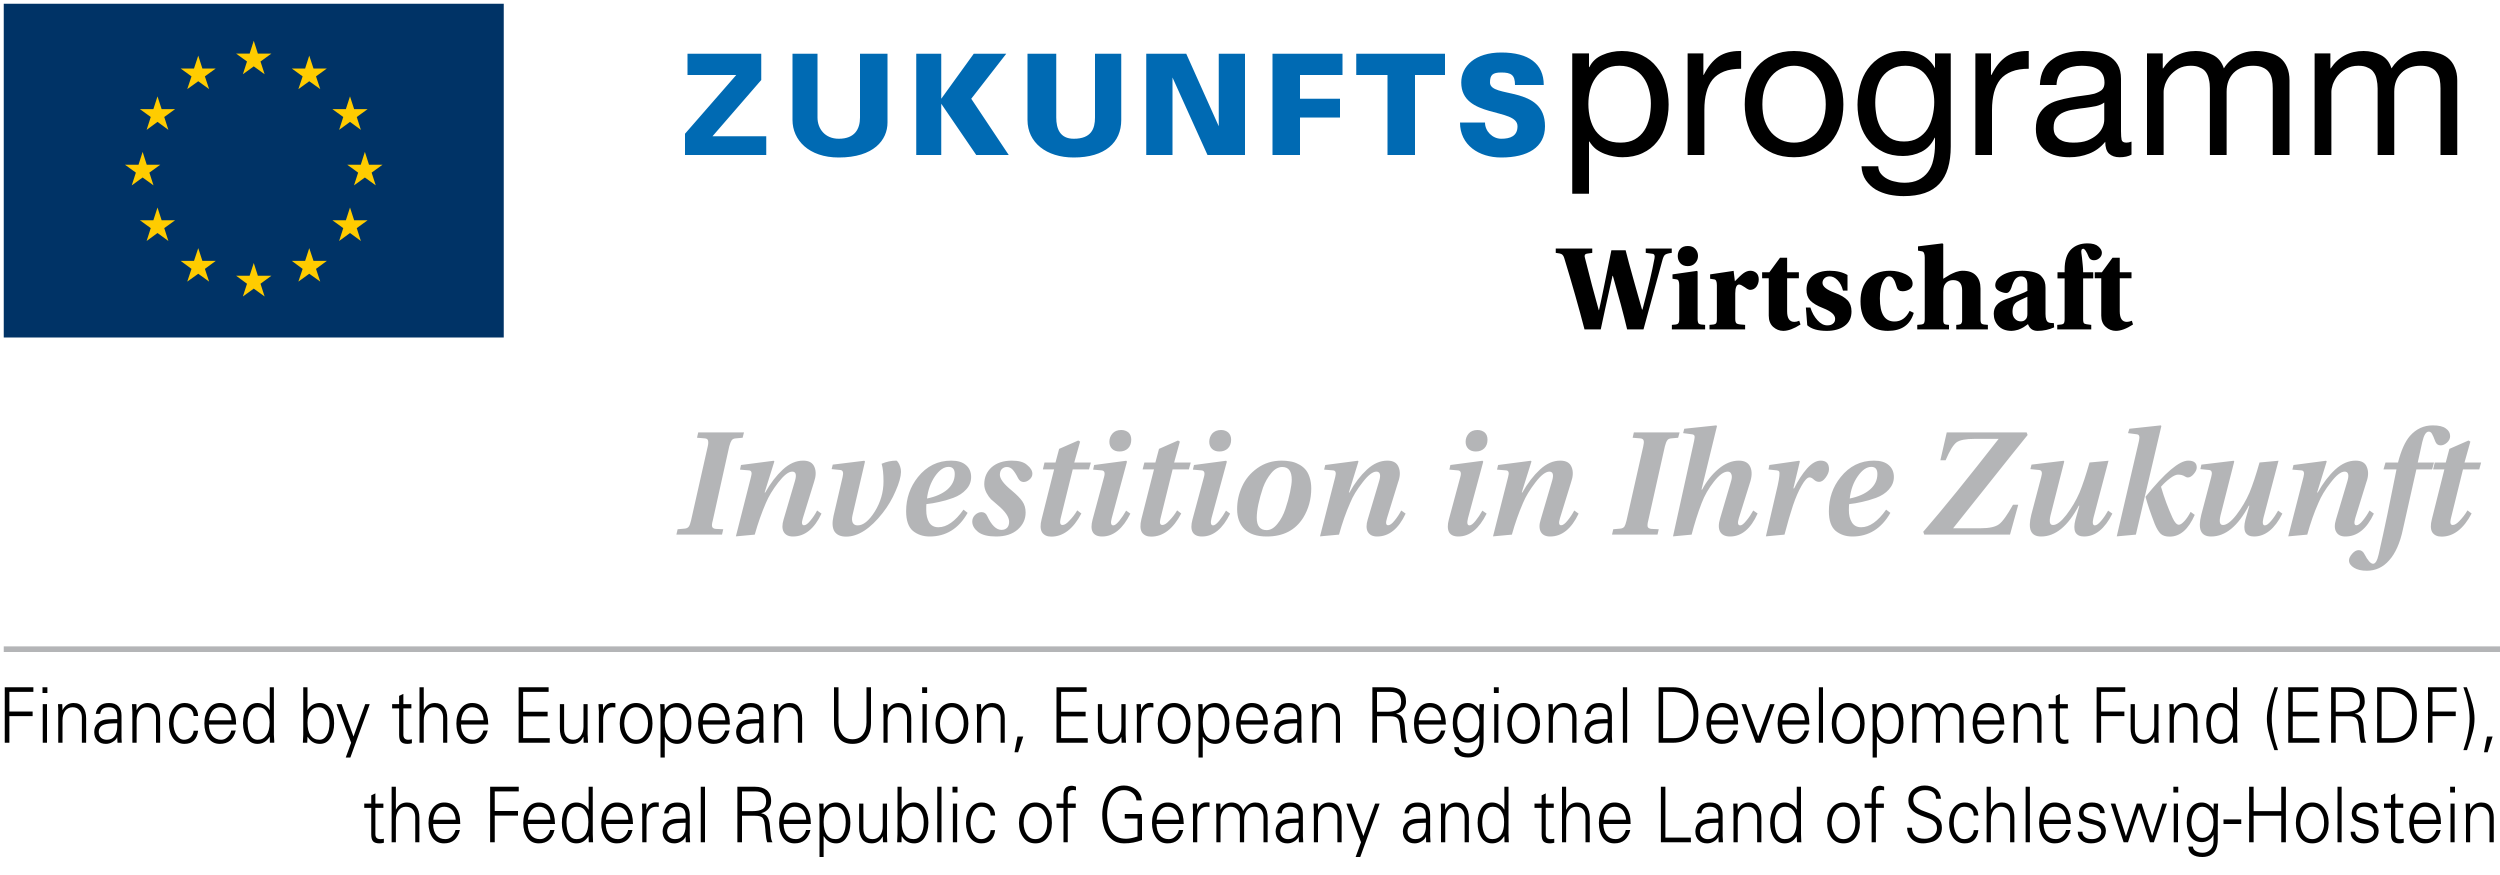 <svg xmlns="http://www.w3.org/2000/svg" viewBox="0 0 200 70">
<path fill="#036" d="m.3.3v26.7h40v-26.7z"/>
<path fill="#fc0" d="m20.3 3.26.33 1.03h1.08l-.87.63.33 1.02-.87-.63-.87.63.33-1.02-.87-.63h1.08zm4.44 1.19.34 1.03h1.07l-.87.63.34 1.02-.88-.63-.87.63.34-1.02-.87-.63h1.07zm3.26 3.26.33 1.02h1.08l-.87.63.33 1.03-.87-.64-.87.64.33-1.03-.87-.63h1.08zm1.19 4.44.33 1.03h1.08l-.87.63.33 1.02-.87-.63-.87.63.33-1.02-.87-.63h1.08zm-1.19 4.45.33 1.02h1.08l-.87.63.33 1.03-.87-.64-.87.64.33-1.03-.87-.63h1.08zm-3.26 3.25.34 1.02h1.07l-.87.64.34 1.02-.88-.63-.87.63.34-1.02-.87-.64h1.07zm-4.44 1.19.33 1.02h1.08l-.87.64.33 1.02-.87-.63-.87.63.33-1.02-.87-.64h1.08zm-4.44-1.19.33 1.02h1.07l-.87.64.34 1.02-.87-.63-.88.63.34-1.02-.87-.64h1.07zm-3.26-3.25.33 1.02h1.08l-.87.63.33 1.03-.87-.64-.87.64.33-1.03-.87-.63h1.08zm-1.19-4.45.33 1.03h1.08l-.87.63.33 1.02-.87-.63-.87.63.33-1.02-.87-.63h1.08zm1.19-4.44.33 1.02h1.08l-.87.63.33 1.03-.87-.64-.87.64.33-1.03-.87-.63h1.08zm3.26-3.26.33 1.03h1.07l-.87.63.34 1.02-.87-.63-.88.63.34-1.02-.87-.63h1.07z"/>
<path fill="#006ab3" d="m55 4.3h5.9v2.1l-3.9 4.5h4.3v1.5h-6.5v-1.7l4.1-4.7h-3.9zm8.4 0h2v5.1c0 .9.6 1.7 1.7 1.7 1.3 0 1.7-.8 1.7-1.7v-5.1h2.2v5.5c0 1.4-1.1 2.8-3.9 2.8-2.4 0-3.7-1.4-3.7-3zm9.9 0h2v3.6l2.6-3.6h2.6l-2.8 3.6 3 4.5h-2.6l-2.8-4.1v4.1h-2zm8.9 0h2.3v5.1c0 .9.3 1.7 1.4 1.7 1.4 0 1.7-.8 1.7-1.7v-5.1h2.1v5.3c0 1.8-1.3 3-3.8 3-2.2 0-3.7-1.2-3.7-3zm9.5 0h3.2l2.6 5.8v-5.8h2.1v8.1h-3l-2.8-6.2v6.2h-2.1zm10.1 0h5.6v1.7h-3.4v1.9h3.2v1.5h-3.2v3h-2.2zm6.7 0h7.1v1.7h-2.4v6.4h-2.2v-6.4h-2.5zm12.7 2.5c0-.8-.3-1-1.1-1-.7 0-.9.2-.9.8 0 1.3 4.4.2 4.4 3.5 0 1.7-1.4 2.5-3.5 2.5-1.8 0-3.3-1-3.3-2.8h2c0 .7.6 1.3 1.3 1.3.7 0 1.3-.2 1.3-1 0-1.5-4.5-.6-4.5-3.5 0-1.3 1.1-2.4 3.2-2.4 2.2 0 3.4.9 3.4 2.6z"/>
<path fill="#000" d="m139.16 4.08c-.66 0-1.22.15-1.66.44-.47.32-.87.81-1.2 1.47l-.03 0 0-1.72-1.26 0 0 8.13 1.34 0 0-3.61c0-.53.05-.99.16-1.39.1-.41.27-.75.5-1.04.23-.28.54-.49.91-.64.38-.15.84-.22 1.37-.22l0-1.42c-.04 0-.09 0-.13 0zm23.01 0c-.66 0-1.22.15-1.66.44-.47.32-.87.81-1.19 1.47l-.04 0 0-1.72-1.25 0 0 8.13 1.33 0 0-3.61c0-.53.06-.99.16-1.39.11-.41.27-.75.5-1.04.23-.28.54-.49.92-.64.37-.15.83-.22 1.36-.22l0-1.42c-.04 0-.09 0-.13 0zm-32.42 0c-.57 0-1.09.11-1.56.32-.47.2-.82.52-1.04.97l-.03 0 0-1.1-1.34 0 0 11.23 1.34 0 0-4.18.03 0c.15.24.32.44.53.61.22.16.46.29.7.38.24.09.48.16.72.2.25.05.48.07.68.07.62 0 1.16-.11 1.62-.33.47-.22.86-.52 1.16-.9.32-.39.55-.84.69-1.35.16-.52.24-1.06.24-1.64 0-.57-.08-1.12-.24-1.63-.15-.52-.39-.97-.71-1.36-.3-.39-.69-.71-1.16-.94-.46-.23-1.01-.35-1.63-.35zm13.77 0c-.64 0-1.2.11-1.69.33-.5.22-.91.53-1.25.92-.33.37-.58.82-.75 1.35-.17.51-.25 1.07-.25 1.67 0 .59.08 1.15.25 1.66.17.52.42.97.75 1.36.34.37.75.67 1.25.89.49.21 1.05.32 1.69.32.65 0 1.22-.11 1.7-.32.5-.22.91-.52 1.25-.89.33-.39.58-.84.75-1.36.17-.51.25-1.07.25-1.66 0-.6-.08-1.16-.25-1.67-.17-.53-.42-.98-.75-1.35-.34-.39-.75-.7-1.25-.92-.48-.22-1.05-.33-1.7-.33zm8.84 0c-.7 0-1.29.14-1.77.41-.49.26-.87.61-1.17 1.03-.29.4-.5.87-.63 1.38-.12.5-.19 1-.19 1.48 0 .55.08 1.08.23 1.59.15.49.38.92.69 1.3.3.37.68.66 1.13.88.45.22.98.33 1.59.33.52 0 1.02-.11 1.48-.34.47-.24.82-.62 1.05-1.12l.03 0 0 .54c0 .45-.05.86-.14 1.24-.08.38-.23.7-.42.96-.2.27-.46.48-.76.63-.3.15-.68.23-1.12.23-.22 0-.45-.02-.69-.08-.24-.04-.46-.11-.67-.22-.2-.1-.38-.24-.52-.41-.14-.16-.21-.37-.22-.61l-1.34 0c.02.44.14.81.35 1.12.21.3.47.55.78.74.33.19.68.32 1.07.41.4.08.79.12 1.17.12 1.3 0 2.25-.33 2.86-.99.61-.66.91-1.66.91-2.99l0-7.44-1.26 0 0 1.17-.01 0c-.25-.45-.58-.79-1.01-1.01-.43-.23-.9-.35-1.42-.35zm14.27 0c-.46 0-.9.05-1.31.15-.39.09-.75.25-1.06.47-.32.21-.57.48-.76.83-.19.35-.29.77-.31 1.27l1.33 0c.03-.59.24-1 .62-1.21.37-.22.85-.33 1.41-.33.21 0 .42.02.63.05.22.03.41.1.58.19.18.09.32.23.43.41.11.18.17.41.17.71 0 .25-.07.44-.22.58-.15.12-.35.22-.6.3-.25.06-.54.11-.88.15-.32.04-.67.09-1.04.16-.34.06-.68.14-1.02.24-.32.09-.62.23-.88.42-.25.18-.46.42-.61.71-.16.29-.24.67-.24 1.13 0 .41.07.76.21 1.06.14.28.34.51.58.69.24.18.52.31.85.39.33.09.68.13 1.05.13.57 0 1.09-.1 1.57-.29.5-.19.93-.51 1.29-.95 0 .44.1.76.3.95.21.19.49.29.84.29.4 0 .72-.07.96-.21l0-1.04c-.16.06-.3.08-.41.08-.21 0-.34-.07-.38-.22-.03-.14-.05-.37-.05-.69l0-4.18c0-.47-.09-.86-.27-1.15-.17-.29-.41-.52-.7-.68-.3-.17-.63-.28-.99-.33-.36-.05-.72-.08-1.09-.08zm9.04 0c-1.14 0-2.01.47-2.62 1.39l-.03 0 0-1.2-1.26 0 0 8.13 1.33 0 0-5.06c0-.16.04-.35.11-.58.09-.24.21-.47.38-.69.18-.22.41-.41.68-.57.28-.16.62-.24 1.01-.24.3 0 .55.05.73.15.2.08.36.2.48.37.11.16.19.35.23.57.06.22.08.46.08.72l0 5.33 1.34 0 0-5.06c0-.63.19-1.13.56-1.51.38-.38.9-.57 1.56-.57.33 0 .59.05.79.15.21.09.37.22.49.39.11.16.19.34.23.56.04.22.06.46.06.71l0 5.33 1.34 0 0-5.96c0-.42-.07-.77-.2-1.07-.13-.3-.31-.55-.55-.74-.23-.18-.52-.32-.85-.4-.33-.1-.69-.15-1.1-.15-.54 0-1.03.12-1.48.37-.44.24-.8.58-1.07 1.02-.17-.51-.46-.86-.87-1.07-.41-.21-.86-.32-1.37-.32zm13.42 0c-1.14 0-2.02.47-2.63 1.39l-.03 0 0-1.2-1.26 0 0 8.13 1.34 0 0-5.06c0-.16.04-.35.11-.58.09-.24.21-.47.38-.69.18-.22.4-.41.68-.57.28-.16.61-.24 1-.24.31 0 .55.05.74.15.2.08.36.2.47.37.12.16.2.35.24.57.05.22.08.46.08.72l0 5.33 1.33 0 0-5.06c0-.63.19-1.13.57-1.51.38-.38.9-.57 1.56-.57.32 0 .59.05.78.15.21.09.38.22.49.39.12.16.2.34.24.56.04.22.06.46.06.71l0 5.33 1.34 0 0-5.96c0-.42-.07-.77-.21-1.07-.12-.3-.31-.55-.55-.74-.23-.18-.51-.32-.85-.4-.32-.1-.69-.15-1.1-.15-.53 0-1.02.12-1.48.37-.44.24-.79.58-1.07 1.02-.16-.51-.45-.86-.86-1.07-.41-.21-.87-.32-1.37-.32zm-59.53 1.18c.43 0 .8.09 1.11.26.33.16.59.39.79.67.21.28.36.61.46.98.1.35.15.72.15 1.1 0 .4-.04.78-.12 1.16-.09.38-.22.72-.41 1.01-.19.29-.44.53-.76.71-.3.17-.68.26-1.14.26-.47 0-.86-.08-1.18-.25-.33-.18-.6-.41-.81-.69-.2-.28-.34-.61-.44-.98-.09-.37-.14-.76-.14-1.16 0-.38.04-.75.13-1.12.09-.36.24-.69.44-.97.2-.29.45-.53.77-.71.31-.18.7-.27 1.15-.27zm13.96 0c.35 0 .68.07.98.21.31.13.59.33.82.6.23.26.41.58.53.97.14.38.21.81.21 1.31 0 .49-.07.93-.21 1.32-.12.38-.3.7-.53.96-.23.25-.51.44-.82.58-.3.14-.63.2-.98.2-.34 0-.67-.06-.99-.2-.3-.14-.57-.33-.8-.58-.23-.26-.41-.58-.55-.96-.13-.39-.19-.83-.19-1.32 0-.5.06-.93.19-1.31.14-.39.32-.71.55-.97.23-.27.5-.47.8-.6.32-.14.65-.21.99-.21zm8.91 0c.42 0 .77.09 1.07.26.29.16.53.39.7.67.19.27.33.58.41.93.09.35.13.7.13 1.05 0 .38-.05.76-.14 1.14-.09.37-.22.71-.41 1.02-.19.29-.44.53-.76.72-.3.18-.67.27-1.11.27-.44 0-.81-.09-1.1-.27-.3-.19-.53-.43-.71-.72-.18-.31-.31-.64-.38-1.01-.07-.37-.11-.73-.11-1.1 0-.39.04-.76.13-1.12.09-.35.23-.67.42-.94.2-.27.45-.49.76-.64.3-.17.67-.26 1.1-.26zm15.91 2.94 0 1.37c0 .19-.04.4-.14.62-.09.21-.24.41-.44.59-.2.18-.45.33-.77.46-.31.12-.69.17-1.13.17-.21 0-.41-.02-.6-.06-.19-.04-.35-.11-.5-.2-.14-.1-.25-.22-.35-.37-.08-.15-.12-.34-.12-.56 0-.34.07-.6.22-.79.15-.2.35-.35.59-.45.25-.11.52-.18.82-.22.31-.06.61-.1.9-.13.3-.04.59-.09.86-.14.28-.07.5-.16.66-.29z"/>
<path fill="#000" d="m155.39 19.47-1.95.24 0 .34.33.06c.14.03.21.2.21.5l0 4.93 0 0c0 .19-.04.31-.1.36-.07.05-.23.08-.5.09l0 .36 2.54 0 0-.36c-.02 0-.06 0-.11-.01-.05-.01-.08-.01-.1-.01-.02-.01-.05-.01-.09-.02-.03-.01-.06-.02-.07-.03-.01-.02-.03-.04-.05-.07-.01-.03-.02-.06-.03-.1 0-.04-.01-.08-.01-.14l0-2.22c0-.25.03-.43.09-.56.14-.28.38-.42.71-.42.47 0 .71.27.71.81l0 2.39c0 .06-.01.1-.01.14-.01.04-.02.07-.04.1-.02.03-.04.05-.05.07-.02.01-.04.02-.08.03-.03.01-.06.01-.08.02-.01 0-.05 0-.1.01-.05.01-.09.01-.11.01l0 .36 2.53 0 0-.36c-.26-.01-.42-.04-.49-.09-.07-.05-.1-.17-.1-.36l0-2.45c0-.45-.12-.8-.36-1.05-.23-.25-.58-.38-1.06-.38-.18 0-.36.04-.55.1-.18.07-.33.14-.45.2-.12.07-.31.18-.56.34l0-2.78-.07-.05zm11.61 0c-.56 0-1 .17-1.33.5-.33.34-.5.87-.5 1.6l0 .21-.57 0 0 .49.57 0 0 3.26c0 .2-.03.32-.1.37-.06.05-.23.08-.49.09l0 .36 2.72 0 0-.36c-.31-.03-.5-.07-.56-.11-.06-.04-.09-.15-.09-.34l0-3.27.81 0 0-.49-.81 0c0-.19-.01-.38-.03-.56-.02-.19-.04-.38-.06-.59-.03-.22-.05-.35-.05-.39-.03-.23.02-.34.15-.34.11 0 .26.21.43.64.08.19.22.28.42.28.16 0 .3-.05.43-.16.14-.12.21-.27.21-.44 0-.17-.09-.34-.29-.51-.18-.16-.47-.24-.86-.24zm-31.97.21c-.25 0-.46.07-.6.22-.14.15-.21.35-.21.58 0 .23.07.42.21.58.14.15.34.23.59.23.25 0 .44-.08.59-.24.15-.16.23-.35.23-.57 0-.23-.08-.42-.22-.57-.14-.16-.34-.23-.59-.23zm-10.57.2 0 .35c.23.02.39.06.48.11.08.05.15.15.2.31.62 2.03 1.16 3.93 1.62 5.7l1.3 0c.17-.84.49-2.26.94-4.28l.03 0c.47 1.64.85 3.06 1.14 4.28l1.31 0c.98-3.59 1.49-5.45 1.53-5.6.06-.2.13-.33.21-.38.09-.06.26-.11.52-.14l0-.35-2.08 0 0 .35.52.07c.1.01.15.05.17.11.03.06.03.15.01.26-.19 1.03-.51 2.39-.96 4.09l-.04 0c0 0-.19-.67-.57-2.01-.38-1.33-.62-2.24-.74-2.73l-1.14 0c-.51 2.52-.83 4.12-.99 4.79l-.02 0c-.07-.26-.25-.91-.54-1.98-.28-1.07-.47-1.8-.56-2.18-.03-.1-.04-.17-.02-.23.02-.07.08-.11.19-.13l.41-.06 0-.35-2.92 0zm17.94.74-.85 1.16-.58 0 0 .48.53 0 0 2.99c0 .39.12.69.35.9.24.21.51.32.81.32.39 0 .85-.17 1.38-.51l-.1-.3c-.14.06-.28.09-.39.09-.39 0-.58-.28-.58-.85l0-2.64.94 0 0-.48-.94 0 0-1.16-.57 0zm26.6 0-.85 1.16-.57 0 0 .48.52 0 0 2.99c0 .39.12.69.36.9.23.21.51.32.81.32.39 0 .85-.17 1.37-.51l-.09-.3c-.15.06-.28.09-.4.09-.38 0-.57-.28-.57-.85l0-2.64.94 0 0-.48-.94 0 0-1.16-.58 0zm-28.97 1.04c-.19 0-.37.07-.54.19-.17.12-.4.34-.7.65l-.1-.83-1.88.28 0 .35.32.05c.15.01.22.17.22.47l0 2.72c0 .19-.03.31-.1.36-.07.05-.23.08-.49.09l0 .36 2.85 0 0-.36c-.35-.02-.57-.05-.66-.1-.08-.05-.13-.16-.13-.35l0-2.07c0-.47.11-.71.31-.71.1 0 .25.08.47.23.17.13.31.2.41.2.21 0 .38-.09.51-.26.12-.18.18-.37.18-.58 0-.21-.06-.38-.18-.5-.13-.12-.29-.19-.49-.19zm6.35 0c-.58 0-1.04.14-1.37.41-.33.27-.49.64-.49 1.11 0 .34.09.63.29.85.21.22.56.44 1.06.63.63.25.94.53.94.84 0 .17-.05.3-.17.39-.1.09-.25.14-.45.14-.29 0-.55-.14-.79-.41-.25-.27-.44-.61-.57-1.02l-.36 0 .11 1.42c.33.3.85.45 1.57.45.59 0 1.07-.14 1.42-.4.37-.27.55-.66.55-1.16 0-.37-.11-.67-.32-.89-.21-.22-.55-.43-1.03-.6-.64-.24-.97-.5-.97-.79 0-.14.05-.26.15-.36.11-.11.25-.16.43-.16.22 0 .43.1.63.31.2.2.34.48.43.83l.36 0 0-1.25c-.37-.22-.85-.34-1.42-.34zm4.84 0c-.76 0-1.34.22-1.76.65-.41.43-.62 1.02-.62 1.79 0 .78.2 1.37.58 1.77.4.4.93.6 1.61.6 1.1 0 1.79-.48 2.07-1.44l-.33-.16c-.28.57-.69.85-1.21.85-.78 0-1.17-.61-1.17-1.85 0-.57.08-1.01.22-1.3.15-.31.32-.46.52-.46.14 0 .26.07.34.2.1.13.18.35.27.65.06.23.21.34.47.34.19 0 .37-.05.54-.15.17-.11.26-.25.26-.45 0-.32-.19-.57-.56-.76-.37-.18-.78-.28-1.23-.28zm10.56 0c-.68 0-1.2.12-1.59.35-.38.23-.57.5-.57.82 0 .19.1.34.31.45.21.1.4.16.57.16.17 0 .3-.13.4-.39.11-.38.23-.63.35-.75.13-.13.27-.19.43-.19.34 0 .51.23.51.69l0 .47c-.23.14-.79.36-1.68.65-.36.13-.62.29-.78.49-.15.18-.23.41-.23.69 0 .38.12.7.37.97.25.26.6.4 1.05.4.09 0 .19-.02.28-.03.1-.02.18-.04.25-.06.07-.02.14-.06.24-.1.09-.05.15-.08.19-.1.03-.03.1-.07.19-.13.1-.07.15-.11.17-.12.13.36.38.54.77.54.47 0 .91-.1 1.32-.28l-.02-.34c-.2 0-.35-.02-.43-.06-.16-.07-.24-.3-.24-.68l0-2.09c0-.18-.02-.33-.06-.46-.04-.14-.12-.28-.24-.42-.11-.15-.3-.27-.57-.35-.27-.08-.6-.13-.99-.13zm-26.02.01-1.96.28 0 .35.32.05c.15.01.22.17.22.47l0 2.72 0 0c0 .19-.04.31-.11.36-.06.05-.23.08-.48.09l0 .36 2.66 0 0-.36c-.26-.01-.43-.04-.5-.09-.06-.05-.1-.17-.1-.36l0-3.81-.05-.06zm26.43 2.07 0 1.38c0 .21-.05.36-.16.45-.09.1-.22.14-.36.14-.18 0-.34-.06-.47-.2-.13-.13-.2-.32-.2-.56 0-.4.13-.67.39-.82.08-.05.17-.1.26-.14.1-.05.2-.09.3-.14.12-.05.2-.09.24-.11z"/>
<path fill="#b4b5b7" d="m137.3 34.03-2.56.27-.09.35.68.09c.12.01.2.05.23.13.02.07.01.2-.03.39l-1.69 7.65 1.49-.14c.23-.88.49-1.72.8-2.52.23-.61.56-1.18.98-1.71.42-.54.79-.81 1.11-.81.14 0 .24.07.29.21.05.12.05.29-.01.51l-.89 3.02c-.14.46-.14.81 0 1.07.15.25.41.38.79.38.92 0 1.66-.61 2.21-1.84l-.35-.24c-.16.29-.34.56-.55.81-.2.25-.36.38-.49.38-.2 0-.23-.19-.11-.58l.87-2.78c.18-.52.2-.96.05-1.3-.15-.35-.46-.52-.92-.52-.56 0-1.11.22-1.64.67-.53.45-.96 1-1.3 1.65l-.05 0 1.24-5.09-.06-.05zm35.56 0-2.51.27-.11.35.68.09c.11.01.19.05.21.13.03.07.03.2-.01.39l-1.78 7.65 1.53-.14 2.04-8.69-.05-.05zm21.76 0c-.72 0-1.33.28-1.83.85-.38.44-.7 1.15-.95 2.12l-1 0-.16.55 1.04 0c-.49 2.49-.96 4.76-1.43 6.81-.11.49-.26.74-.44.74-.2 0-.43-.26-.7-.78-.11-.21-.26-.31-.45-.31-.18 0-.35.09-.51.27-.18.2-.27.38-.27.55 0 .24.14.43.4.59.26.16.6.24 1.02.24.71 0 1.31-.28 1.8-.84.49-.55.86-1.37 1.09-2.46l1.08-4.81 1.26 0 .15-.55-1.3 0 .36-1.63c.13-.56.3-.84.52-.84.1 0 .18.05.25.16.07.11.16.32.27.62.08.21.22.32.43.32.17 0 .34-.07.51-.22.17-.16.25-.33.25-.52 0-.25-.11-.45-.34-.61-.22-.17-.57-.25-1.05-.25zm-104.92.37c-.31 0-.55.1-.71.29-.16.19-.24.4-.24.65 0 .24.07.42.22.57.15.14.35.21.59.21.28 0 .5-.08.68-.25.17-.17.26-.4.26-.69 0-.25-.07-.44-.22-.58-.16-.13-.35-.2-.58-.2zm7.99 0c-.31 0-.55.1-.72.29-.15.19-.23.4-.23.65 0 .24.07.42.22.57.15.14.35.21.59.21.28 0 .5-.08.68-.25.17-.17.26-.4.26-.69 0-.25-.08-.44-.23-.58-.15-.13-.34-.2-.57-.2zm20.51 0c-.31 0-.55.1-.71.29-.16.19-.24.4-.24.65 0 .24.07.42.22.57.15.14.35.21.59.21.28 0 .5-.08.68-.25.17-.17.26-.4.26-.69 0-.25-.07-.44-.22-.58-.16-.13-.35-.2-.58-.2zm-62.34.19-.1.43.62.05c.15.01.24.07.26.17.03.1.03.26-.02.47l-1.34 5.94c-.05.22-.11.38-.18.48-.07.09-.18.15-.34.16l-.55.05-.1.43 3.65 0 .1-.43-.62-.03c-.15-.02-.24-.08-.27-.18-.03-.11-.01-.27.05-.48l1.32-5.94c.06-.23.13-.39.19-.48.07-.1.18-.15.33-.16l.55-.05.11-.43-3.66 0zm74.85 0-.1.43.61.05c.15.01.24.07.27.17.03.1.02.26-.03.47l-1.34 5.94c-.05.22-.11.38-.17.48-.07.09-.18.15-.34.16l-.55.05-.1.43 3.64 0 .1-.43-.61-.03c-.15-.02-.25-.08-.28-.18-.02-.11-.01-.27.05-.48l1.33-5.94c.06-.23.12-.39.19-.48.06-.1.17-.15.32-.16l.55-.05.12-.43-3.66 0zm25.03 0-.51 2.23.42 0c.32-.76.61-1.23.87-1.43.26-.19.74-.28 1.45-.28l1.92 0c-2.43 3.11-4.43 5.59-6.03 7.43l.08.23 6.86 0 .66-2.39-.42 0c-.46.82-.83 1.35-1.12 1.56-.28.21-.77.32-1.46.32l-2.21 0c.24-.3 1.14-1.43 2.72-3.41 1.58-1.99 2.66-3.34 3.24-4.05l-.08-.21-6.39 0zm-69.48.65-1.53.67-.29 1.09-.88 0-.13.55.9 0-1 3.98c-.12.46-.11.81.03 1.05.15.23.4.35.74.35.96 0 1.76-.62 2.41-1.85l-.33-.25c-.19.32-.4.59-.63.82-.21.24-.4.35-.55.35-.18 0-.23-.16-.16-.48l.98-3.97 1.3 0 .15-.55-1.33 0 .47-1.67-.15-.09zm7.98 0-1.52.67-.29 1.09-.88 0-.14.55.91 0-1.01 3.98c-.11.46-.1.81.04 1.05.15.23.4.35.74.35.96 0 1.76-.62 2.41-1.85l-.33-.25c-.19.32-.4.59-.63.82-.21.24-.4.35-.55.35-.18 0-.24-.16-.16-.48l.98-3.97 1.3 0 .15-.55-1.33 0 .46-1.67-.15-.09zm103.24 0-1.53.67-.29 1.09-.88 0-.13.55.9 0-1 3.98c-.12.46-.11.81.03 1.05.15.23.4.35.74.35.96 0 1.76-.62 2.41-1.85l-.33-.25c-.19.32-.4.59-.62.82-.22.24-.41.35-.56.35-.18 0-.23-.16-.16-.48l.98-3.97 1.3 0 .15-.55-1.33 0 .47-1.67-.15-.09zm-133.23 1.61c-.56 0-1.1.23-1.62.71-.52.48-.99 1.09-1.41 1.84l-.05 0 .78-2.49-.06-.05-2.61.34-.08.37.71.06c.21.01.27.18.17.52l-1.21 4.76 1.51-.14c.26-.93.56-1.77.89-2.53.22-.53.55-1.07.99-1.64.45-.58.82-.87 1.12-.87.29 0 .36.25.22.73l-.91 3.09c-.13.42-.13.76.01 1.01.14.24.39.36.74.36.94 0 1.7-.61 2.28-1.83l-.35-.25c-.16.3-.34.57-.54.81-.2.25-.37.37-.51.37-.18 0-.21-.19-.09-.57l.89-2.88c.16-.46.18-.86.04-1.2-.14-.35-.44-.52-.91-.52zm7.45 0c-.38 0-.77.08-1.17.25.1.34.15.81.15 1.41 0 .87-.24 1.68-.7 2.42-.47.74-.93 1.11-1.38 1.1-.18 0-.3-.07-.38-.21-.07-.15-.08-.35-.02-.6l1-4.3-.06-.06-2.52.31-.09.36.7.07c.21.02.26.21.18.55l-.73 3.13c-.12.54-.1.95.08 1.24.18.27.49.41.93.41.96 0 1.94-.63 2.93-1.9.42-.54.77-1.13 1.03-1.75.28-.63.42-1.14.43-1.52 0-.15-.02-.3-.07-.44-.05-.15-.11-.27-.17-.35-.06-.08-.1-.12-.14-.12zm4.4 0c-1.08 0-1.97.44-2.67 1.32-.62.78-.94 1.69-.94 2.73 0 .74.18 1.26.54 1.57.37.3.82.45 1.34.45 1.31 0 2.33-.63 3.04-1.89l-.33-.26c-.67.94-1.34 1.41-2.01 1.41-.33 0-.58-.13-.74-.39-.15-.26-.23-.58-.23-.97 0-.26 0-.42.01-.49.34-.04.68-.09 1.01-.17.35-.07.73-.18 1.14-.33.43-.16.77-.38 1.03-.67.27-.29.4-.62.4-1 0-.4-.14-.72-.41-.95-.27-.24-.66-.36-1.18-.36zm4.85 0c-.68 0-1.22.18-1.62.53-.39.35-.59.81-.59 1.36 0 .23.06.46.18.69.12.22.24.39.36.51.12.11.29.26.53.46.61.51.92.96.92 1.34 0 .2-.05.36-.16.48-.11.11-.26.17-.45.17-.42 0-.8-.37-1.15-1.12-.09-.2-.24-.3-.45-.3-.19 0-.36.08-.52.23-.15.15-.22.33-.22.53 0 .3.16.58.47.83.32.24.8.36 1.44.36.72 0 1.29-.18 1.72-.55.43-.38.64-.83.64-1.37 0-.35-.09-.64-.26-.89-.17-.25-.45-.53-.84-.86-.64-.52-.96-.94-.96-1.26 0-.2.05-.35.15-.46.11-.11.24-.17.41-.17.17 0 .33.07.46.21.13.14.28.37.44.69.11.2.25.3.44.3.15 0 .31-.06.46-.19.16-.13.24-.29.24-.47 0-.24-.14-.48-.42-.7-.26-.24-.67-.35-1.22-.35zm21.58 0c-.73 0-1.38.2-1.94.6-.55.39-.96.88-1.22 1.46-.27.58-.4 1.18-.4 1.82 0 .67.19 1.2.58 1.6.4.39 1 .59 1.79.59 1.32 0 2.28-.5 2.91-1.49.43-.7.65-1.49.65-2.36 0-.34-.05-.64-.14-.91-.09-.27-.21-.48-.36-.64-.15-.16-.33-.3-.55-.4-.21-.11-.42-.18-.64-.21-.21-.04-.43-.06-.68-.06zm8.46 0c-.56 0-1.11.23-1.63.71-.52.48-.99 1.09-1.4 1.84l-.05 0 .77-2.49-.06-.05-2.6.34-.09.37.71.06c.21.01.27.18.18.52l-1.22 4.76 1.52-.14c.26-.93.55-1.77.89-2.53.21-.53.54-1.07.99-1.64.44-.58.81-.87 1.11-.87.29 0 .37.25.23.73l-.92 3.09c-.13.42-.13.76.01 1.01.15.24.39.36.74.36.95 0 1.71-.61 2.28-1.83l-.35-.25c-.16.3-.34.57-.54.81-.2.25-.37.37-.51.37-.18 0-.21-.19-.09-.57l.89-2.88c.17-.46.18-.86.04-1.2-.14-.35-.44-.52-.9-.52zm13.83 0c-.56 0-1.1.23-1.62.71-.52.48-.99 1.09-1.41 1.84l-.05 0 .78-2.49-.06-.05-2.61.34-.09.37.72.06c.21.01.27.18.17.52l-1.21 4.76 1.51-.14c.26-.93.56-1.77.89-2.53.22-.53.55-1.07.99-1.64.44-.58.82-.87 1.12-.87.29 0 .36.25.22.73l-.91 3.09c-.14.42-.13.76.01 1.01.14.24.39.36.74.36.94 0 1.7-.61 2.28-1.83l-.35-.25c-.16.3-.34.57-.54.81-.2.25-.37.37-.51.37-.18 0-.21-.19-.09-.57l.89-2.88c.16-.46.18-.86.04-1.2-.14-.35-.44-.52-.91-.52zm20.83 0c-.34 0-.7.2-1.08.62-.37.42-.72.95-1.04 1.6l-.06 0 .52-2.16-.06-.05-2.38.34-.07.36.67.07c.09.01.15.04.18.09.03.05.04.16.02.34-.01.17-.06.42-.13.76l-.95 4.09 1.49-.14c.25-.96.48-1.74.68-2.34.21-.62.44-1.15.69-1.58.25-.44.46-.66.63-.66.11 0 .22.06.35.18.13.12.27.18.42.18.18 0 .35-.11.52-.34.17-.23.27-.46.27-.68 0-.45-.22-.68-.67-.68zm4.27 0c-1.08 0-1.97.44-2.67 1.32-.63.78-.94 1.69-.94 2.73 0 .74.18 1.26.54 1.57.37.3.81.45 1.34.45 1.31 0 2.32-.63 3.04-1.89l-.34-.26c-.66.94-1.33 1.41-2 1.41-.33 0-.58-.13-.74-.39-.16-.26-.24-.58-.24-.97 0-.26.01-.42.02-.49.34-.04.68-.09 1.01-.17.34-.07.72-.18 1.14-.33.43-.16.77-.38 1.03-.67.26-.29.4-.62.4-1 0-.4-.14-.72-.41-.95-.27-.24-.66-.36-1.18-.36zm25.14 0c-.72 0-1.86.96-3.42 2.89.16.6.41 1.33.74 2.18.15.36.31.63.48.79.17.15.41.22.71.22.84 0 1.5-.58 2.01-1.74l-.33-.24c-.17.32-.34.57-.51.75-.18.19-.32.28-.43.28-.17 0-.34-.19-.51-.56-.35-.76-.66-1.59-.92-2.48.21-.24.45-.47.72-.67.26-.2.48-.3.64-.3.22 0 .41.05.56.15.08.05.16.08.22.08.16 0 .32-.09.48-.28.16-.19.24-.36.24-.52 0-.37-.23-.55-.68-.55zm13.39 0c-.56 0-1.1.23-1.63.71-.52.48-.98 1.09-1.4 1.84l-.05 0 .77-2.49-.06-.05-2.6.34-.09.37.71.06c.21.01.27.18.18.52l-1.22 4.76 1.52-.14c.26-.93.55-1.77.89-2.53.22-.53.54-1.07.99-1.64.44-.58.81-.87 1.11-.87.29 0 .37.25.23.73l-.92 3.09c-.13.42-.13.76.02 1.01.14.24.38.36.73.36.95 0 1.71-.61 2.28-1.83l-.35-.25c-.16.3-.34.57-.54.81-.2.25-.37.37-.51.37-.17 0-.2-.19-.09-.57l.89-2.88c.17-.46.18-.86.04-1.2-.13-.35-.43-.52-.9-.52zm-98.35.01-2.57.34-.08.37.67.06c.23.01.3.18.21.51l-.92 3.41c-.12.44-.12.78.01 1.02.13.23.38.35.75.35.9 0 1.65-.61 2.26-1.83l-.34-.24c-.17.3-.35.57-.55.82-.2.24-.35.36-.48.36-.18 0-.23-.19-.12-.58l1.22-4.52-.06-.07zm7.99 0-2.57.34-.09.37.68.06c.23.01.3.18.21.51l-.92 3.41c-.12.44-.12.78.01 1.02.13.23.38.35.75.35.9 0 1.65-.61 2.25-1.83l-.33-.24c-.17.3-.35.57-.55.82-.2.24-.36.36-.48.36-.18 0-.23-.19-.13-.58l1.23-4.52-.06-.07zm20.51 0-2.57.34-.08.37.67.06c.23.01.3.18.21.51l-.92 3.41c-.12.44-.11.78.01 1.02.13.23.38.35.75.35.9 0 1.65-.61 2.26-1.83l-.34-.24c-.17.3-.35.57-.55.82-.2.24-.35.36-.48.36-.18 0-.22-.19-.12-.58l1.22-4.52-.06-.07zm46.49 0-2.57.31-.09.36.7.07c.22.02.27.21.17.55l-.8 3.04c-.29 1.15-.03 1.73.79 1.73 1.14 0 2.14-.82 3.01-2.46l.05 0-.32 1.13c-.11.43-.11.76 0 .99.13.23.36.34.69.34.9 0 1.66-.61 2.27-1.83l-.34-.24c-.17.3-.35.57-.56.82-.2.24-.37.36-.5.36-.17 0-.21-.19-.12-.58l1.21-4.59-1.52.14c-.28 1-.55 1.8-.8 2.41-.28.64-.63 1.23-1.05 1.78-.42.54-.77.81-1.07.81-.26 0-.32-.25-.2-.76l1.1-4.32-.05-.06zm13.6 0-2.58.31-.08.36.7.07c.21.02.27.21.17.55l-.8 3.04c-.29 1.15-.03 1.73.79 1.73 1.14 0 2.14-.82 3.01-2.46l.05 0-.32 1.13c-.11.43-.11.76 0 .99.13.23.36.34.69.34.9 0 1.66-.61 2.27-1.83l-.34-.24c-.17.3-.35.57-.56.82-.2.24-.37.36-.5.36-.17 0-.21-.19-.12-.58l1.21-4.59-1.52.14c-.28 1-.55 1.8-.8 2.41-.28.64-.63 1.23-1.05 1.78-.42.54-.78.81-1.07.81-.26 0-.32-.25-.2-.76l1.1-4.32-.05-.06zm-102.8.49c.32 0 .49.19.49.57 0 .48-.2.89-.59 1.24-.4.34-.94.58-1.63.72.08-.69.3-1.28.64-1.78.35-.5.71-.75 1.09-.75zm73.82 0c.32 0 .48.19.48.57 0 .48-.19.89-.59 1.24-.39.34-.93.58-1.62.72.08-.69.29-1.28.64-1.78.35-.5.71-.75 1.09-.75zm-47.13.01c.51 0 .76.34.76 1.03 0 .24-.05.57-.14 1-.09.42-.21.86-.37 1.33-.15.45-.36.85-.63 1.18-.27.34-.56.51-.87.51-.52 0-.79-.33-.79-.99 0-.29.04-.65.13-1.08.09-.43.22-.88.37-1.33.17-.46.39-.84.66-1.16.27-.33.57-.49.88-.49z"/>
<path fill="#b4b5b7" d="m.3 51.71h199.7v.45h-199.7z"/>
<path fill="#000" d="m.38 54.98 0 4.44.37 0 0-2.13 1.86 0 0-.37-1.86 0 0-1.57 1.92 0 0-.37-2.29 0zm3.02 0 0 .46.39 0 0-.46-.39 0zm18.18 0 0 1.81-.01.01c-.1-.18-.24-.31-.41-.41-.18-.1-.36-.15-.56-.15-.36 0-.64.15-.85.44-.2.3-.31.69-.31 1.18 0 .48.11.88.31 1.19.2.31.49.46.85.46.4 0 .73-.19.97-.57l.01.03.01.45.35 0c0-.02 0-.04 0-.07l0-.06c-.02-.28-.03-.46-.03-.52l0-3.79-.33 0zm2.68 0 0 3.79c0 .08-.01.29-.03.65l.35 0 .02-.45.01-.03c.24.38.56.57.98.57.35 0 .63-.15.83-.46.21-.31.31-.71.31-1.19 0-.48-.1-.88-.31-1.17-.21-.3-.49-.45-.84-.45-.2 0-.39.05-.57.15-.17.1-.31.24-.4.41l-.01-.01 0-1.81-.34 0zm9.3 0 0 4.44.34 0 0-1.78c0-.31.07-.56.21-.76.15-.2.35-.3.6-.3.23 0 .41.07.54.22.13.15.2.35.2.62l0 2 .33 0 0-1.95c0-.39-.08-.69-.25-.9-.17-.22-.42-.33-.74-.33-.39 0-.69.19-.88.56l-.01 0 0-1.82-.34 0zm7.93 0 0 4.44 2.49 0 0-.37-2.13 0 0-1.74 1.96 0 0-.37-1.96 0 0-1.59 2.04 0 0-.37-2.4 0zm25.23 0 0 2.84c0 .52.13.93.39 1.24.25.3.62.45 1.09.45.47 0 .84-.15 1.09-.45.26-.31.39-.73.39-1.25l0-2.83-.36 0 0 2.8c0 .41-.1.74-.29.99-.2.25-.47.37-.83.37-.35 0-.63-.12-.82-.37-.2-.25-.3-.57-.3-.97l0-2.82-.36 0zm7.05 0 0 .46.4 0 0-.46-.4 0zm10.75 0 0 4.44 2.5 0 0-.37-2.13 0 0-1.74 1.96 0 0-.37-1.96 0 0-1.59 2.04 0 0-.37-2.41 0zm25.27 0 0 4.44.37 0 0-2.12 1.04 0c.3 0 .5.06.59.16.11.11.17.3.2.58.03.26.05.45.05.56.03.37.07.64.14.82l.42 0c-.09-.12-.14-.36-.17-.71-.03-.38-.04-.61-.05-.67-.03-.3-.1-.52-.21-.67-.1-.14-.26-.23-.47-.26l0-.01c.25-.07.44-.19.58-.36.14-.17.2-.37.2-.6 0-.41-.11-.7-.35-.88-.23-.19-.55-.28-.93-.28l-1.41 0zm9.72 0 0 .46.39 0 0-.46-.39 0zm10.32 0 0 4.44.34 0 0-4.44-.34 0zm2.86 0 0 4.44 1.13 0c.64 0 1.14-.19 1.51-.56.36-.37.54-.93.54-1.66 0-.72-.18-1.27-.54-1.65-.35-.38-.86-.57-1.51-.57l-1.13 0zm12.82 0 0 4.44.33 0 0-4.44-.33 0zm22.22 0 0 4.44.36 0 0-2.13 1.86 0 0-.37-1.86 0 0-1.57 1.93 0 0-.37-2.29 0zm10.91 0 0 1.81-.02.01c-.09-.18-.23-.31-.41-.41-.17-.1-.35-.15-.55-.15-.36 0-.64.15-.85.44-.2.3-.31.69-.31 1.18 0 .48.1.88.31 1.19.2.31.49.46.85.46.4 0 .72-.19.96-.57l.02.03.01.45.35 0c0-.02 0-.04-.01-.07l0-.06c-.01-.28-.02-.46-.02-.52l0-3.79-.33 0zm3.32 0c-.23.62-.38 1.11-.47 1.46-.09.36-.14.71-.14 1.06 0 .32.04.66.13 1.02.09.36.24.86.47 1.49l.29 0c-.33-.95-.5-1.78-.5-2.51 0-.76.17-1.6.5-2.52l-.28 0zm1.1 0 0 4.44 2.49 0 0-.37-2.13 0 0-1.74 1.97 0 0-.37-1.97 0 0-1.59 2.04 0 0-.37-2.4 0zm3.43 0 0 4.44.37 0 0-2.12 1.04 0c.3 0 .5.06.59.16.1.11.17.3.2.58.03.26.05.45.05.56.03.37.07.64.14.82l.42 0c-.09-.12-.14-.36-.17-.71-.03-.38-.05-.61-.05-.67-.03-.3-.1-.52-.21-.67-.1-.14-.26-.23-.47-.26l0-.01c.25-.07.44-.19.58-.36.13-.17.2-.37.2-.6 0-.41-.11-.7-.35-.88-.23-.19-.55-.28-.93-.28l-1.41 0zm3.68 0 0 4.44 1.12 0c.65 0 1.15-.19 1.51-.56.37-.37.55-.93.55-1.66 0-.72-.18-1.27-.54-1.65-.36-.38-.86-.57-1.52-.57l-1.12 0zm4.07 0 0 4.44.36 0 0-2.13 1.86 0 0-.37-1.86 0 0-1.57 1.93 0 0-.37-2.29 0zm2.83 0c.33.92.5 1.76.5 2.52 0 .73-.17 1.56-.5 2.51l.29 0c.23-.65.38-1.14.47-1.49.09-.35.13-.69.13-1.02 0-.36-.05-.73-.15-1.12-.1-.39-.25-.86-.46-1.4l-.28 0zm-86.91.37 1.05 0c.59 0 .88.26.88.79 0 .3-.09.51-.28.62-.19.12-.46.18-.8.18l-.85 0 0-1.59zm22.89 0 .66 0c1.18 0 1.77.61 1.77 1.85 0 .6-.14 1.06-.4 1.38-.27.31-.66.47-1.18.47l-.85 0 0-3.7zm53.81 0 1.05 0c.59 0 .88.26.88.79 0 .3-.09.51-.28.62-.19.12-.46.18-.8.18l-.85 0 0-1.59zm3.67 0 .65 0c1.18 0 1.78.61 1.78 1.85 0 .6-.14 1.06-.41 1.38-.26.31-.66.47-1.17.47l-.85 0 0-3.7zm-158.26.16-.34.16 0 .66-.56 0 0 .34.56 0 0 2.12c0 .26.05.45.16.56.11.11.28.16.51.16.1 0 .22-.01.35-.05l0-.32c-.08.02-.18.04-.29.04-.26 0-.39-.14-.39-.41l0-2.1.64 0 0-.34-.64 0 0-.82zm132.52 0-.33.16 0 .66-.57 0 0 .34.57 0 0 2.12c0 .26.05.45.15.56.11.11.28.16.52.16.1 0 .21-.01.34-.05l0-.32c-.08.02-.17.04-.29.04-.26 0-.39-.14-.39-.41l0-2.1.64 0 0-.34-.64 0 0-.82zm-115.79.72c-.11 0-.19.01-.25.03-.24.08-.4.26-.49.53l-.01 0-.02-.46-.35 0c.02.34.03.54.03.59l0 2.5.34 0 0-1.84c0-.3.06-.54.2-.73.13-.18.32-.27.57-.27.03 0 .07 0 .12.01.05.01.08.01.09.01l0-.35c-.14-.01-.21-.02-.23-.02zm43.04 0c-.11 0-.2.01-.26.03-.23.08-.39.26-.48.53l-.01 0-.02-.46-.35 0c.02.34.03.54.03.59l0 2.5.34 0 0-1.84c0-.3.06-.54.2-.73.13-.18.32-.27.56-.27.03 0 .07 0 .13.01.05.01.08.01.09.01l0-.35c-.14-.01-.21-.02-.23-.02zm-86.15.01c-.39 0-.69.19-.88.56l-.01-.01-.02-.46-.34 0c.02.27.02.49.02.65l0 2.44.34 0 0-1.79c0-.31.07-.56.21-.76.15-.19.35-.29.6-.29.23 0 .41.07.54.23.14.15.2.35.2.59l0 2.02.34 0 0-1.95c0-.38-.09-.68-.26-.9-.16-.22-.41-.33-.74-.33zm2.83 0c-.31 0-.55.07-.73.22-.18.15-.29.37-.33.65l.36 0c.03-.35.26-.53.69-.53.24 0 .41.06.51.18.11.12.16.31.16.56l0 .21-.3 0c-.33.01-.55.02-.66.04-.25.04-.46.14-.63.33-.17.17-.25.39-.25.66 0 .29.08.52.26.7.17.17.4.25.67.25.19 0 .38-.05.55-.16.19-.11.3-.24.35-.38l.01 0 .02.45.34 0c-.02-.27-.02-.44-.02-.51l0-1.68c0-.32-.09-.56-.26-.73-.17-.17-.41-.26-.74-.26zm3.1 0c-.4 0-.69.19-.88.56l-.01-.01-.02-.46-.35 0c.02.27.03.49.03.65l0 2.44.34 0 0-1.79c0-.31.07-.56.21-.76.15-.19.34-.29.6-.29.23 0 .41.07.54.23.13.15.2.35.2.59l0 2.02.33 0 0-1.95c0-.38-.08-.68-.25-.9-.17-.22-.42-.33-.74-.33zm2.96 0c-.38 0-.69.16-.92.47-.23.31-.34.69-.34 1.17 0 .48.11.87.33 1.18.22.3.53.45.9.45.65 0 1.01-.35 1.1-1.05l-.36 0c-.02.22-.1.39-.24.52-.14.13-.32.2-.53.2-.24 0-.44-.13-.6-.38-.16-.25-.24-.56-.24-.93 0-.37.08-.68.24-.92.16-.25.36-.37.6-.37.49 0 .74.23.77.7l.36 0c-.01-.32-.12-.57-.32-.76-.2-.19-.45-.28-.75-.28zm2.82 0c-.37 0-.68.15-.91.46-.23.31-.34.7-.34 1.18 0 .48.11.87.33 1.18.22.3.52.45.91.45.67 0 1.1-.36 1.27-1.07l-.36 0c-.04.21-.14.39-.3.53-.15.14-.32.21-.51.21-.3 0-.54-.11-.71-.32-.17-.21-.26-.51-.27-.9l2.18 0c0-.56-.12-.99-.34-1.28-.21-.29-.53-.44-.95-.44zm20.17 0c-.38 0-.68.15-.91.46-.23.31-.35.7-.35 1.18 0 .48.11.87.34 1.18.22.3.52.45.9.45.68 0 1.1-.36 1.27-1.07l-.35 0c-.05.21-.15.39-.3.53-.15.14-.32.21-.51.21-.31 0-.55-.11-.72-.32-.17-.21-.25-.51-.26-.9l2.18 0c-.01-.56-.12-.99-.34-1.28-.22-.29-.53-.44-.95-.44zm13.12 0c-.4 0-.72.16-.96.47-.23.31-.35.7-.35 1.17 0 .47.12.86.35 1.17.24.31.56.46.96.46.4 0 .72-.15.96-.46.24-.32.35-.71.35-1.17 0-.47-.11-.86-.35-1.17-.24-.31-.56-.47-.96-.47zm3.27 0c-.2 0-.39.05-.57.15-.17.1-.31.24-.4.41l-.01-.01-.02-.46-.35 0c.01.09.01.19.02.3.01.1.01.2.01.29l0 3.68.34 0 0-1.66.01 0c.24.38.57.57.98.57.36 0 .64-.15.84-.47.2-.32.3-.71.3-1.18 0-.48-.1-.88-.31-1.17-.2-.3-.48-.45-.84-.45zm2.95 0c-.38 0-.69.15-.92.46-.23.31-.34.7-.34 1.18 0 .48.11.87.33 1.18.22.3.53.45.91.45.68 0 1.1-.36 1.27-1.07l-.35 0c-.05.21-.15.39-.3.53-.15.14-.32.21-.52.21-.3 0-.54-.11-.71-.32-.17-.21-.26-.51-.26-.9l2.17 0c0-.56-.11-.99-.33-1.28-.22-.29-.54-.44-.95-.44zm2.96 0c-.3 0-.55.07-.73.22-.18.15-.29.37-.32.65l.35 0c.04-.35.27-.53.69-.53.24 0 .41.06.52.18.1.12.15.31.15.56l0 .21-.3 0c-.32.01-.54.02-.66.04-.25.04-.46.14-.63.33-.16.17-.25.39-.25.66 0 .29.09.52.26.7.18.17.4.25.68.25.19 0 .37-.05.55-.16.18-.11.3-.24.35-.38l.01 0 .01.45.35 0c-.02-.27-.03-.44-.03-.51l0-1.68c0-.32-.09-.56-.25-.73-.17-.17-.42-.26-.75-.26zm3.1 0c-.39 0-.69.19-.88.56l-.01-.01-.02-.46-.34 0c.01.27.02.49.02.65l0 2.44.34 0 0-1.79c0-.31.07-.56.21-.76.15-.19.35-.29.6-.29.23 0 .41.07.54.23.13.15.2.35.2.59l0 2.02.34 0 0-1.95c0-.38-.09-.68-.26-.9-.16-.22-.41-.33-.74-.33zm8.73 0c-.39 0-.69.19-.88.56l-.01-.01-.01-.46-.35 0c.02.27.03.49.03.65l0 2.44.33 0 0-1.79c0-.31.07-.56.22-.76.14-.19.34-.29.59-.29.23 0 .41.07.54.23.13.15.2.35.2.59l0 2.02.34 0 0-1.95c0-.38-.09-.68-.26-.9-.16-.22-.41-.33-.74-.33zm4.25 0c-.4 0-.72.16-.96.47-.23.31-.35.7-.35 1.17 0 .47.12.86.35 1.17.24.31.56.46.96.46.41 0 .73-.15.96-.46.24-.32.36-.71.36-1.17 0-.47-.12-.86-.36-1.17-.23-.31-.55-.47-.96-.47zm3.24 0c-.4 0-.69.19-.88.56l-.01-.01-.02-.46-.35 0c.02.27.03.49.03.65l0 2.44.34 0 0-1.79c0-.31.07-.56.21-.76.15-.19.34-.29.6-.29.23 0 .41.07.54.23.13.15.2.35.2.59l0 2.02.33 0 0-1.95c0-.38-.08-.68-.25-.9-.17-.22-.42-.33-.74-.33zm14.54 0c-.41 0-.73.16-.96.47-.24.31-.35.7-.35 1.17 0 .47.11.86.35 1.17.23.31.55.46.96.46.4 0 .72-.15.96-.46.23-.32.35-.71.35-1.17 0-.47-.12-.86-.35-1.17-.24-.31-.56-.47-.96-.47zm3.27 0c-.2 0-.39.05-.57.15-.17.1-.31.24-.4.41l-.01-.01-.02-.46-.35 0c.01.09.01.19.02.3.01.1.01.2.01.29l0 3.68.34 0 0-1.66.01 0c.24.38.57.57.98.57.36 0 .64-.15.84-.47.2-.32.3-.71.3-1.18 0-.48-.1-.88-.31-1.17-.2-.3-.48-.45-.84-.45zm2.95 0c-.38 0-.69.15-.92.46-.23.31-.34.7-.34 1.18 0 .48.11.87.33 1.18.22.3.52.45.91.45.68 0 1.1-.36 1.27-1.07l-.36 0c-.04.21-.14.39-.29.53-.15.14-.33.21-.52.21-.3 0-.54-.11-.71-.32-.17-.21-.26-.51-.27-.9l2.18 0c0-.56-.12-.99-.34-1.28-.21-.29-.53-.44-.94-.44zm2.96 0c-.31 0-.55.07-.73.22-.18.15-.29.37-.33.65l.36 0c.04-.35.27-.53.69-.53.24 0 .41.06.51.18.11.12.16.31.16.56l0 .21-.3 0c-.32.01-.54.02-.66.04-.25.04-.46.14-.63.33-.17.17-.25.39-.25.66 0 .29.09.52.26.7.17.17.4.25.68.25.18 0 .37-.05.55-.16.18-.11.3-.24.34-.38l.02 0 .01.45.35 0c-.02-.27-.03-.44-.03-.51l0-1.68c0-.32-.09-.56-.26-.73-.16-.17-.41-.26-.74-.26zm3.1 0c-.4 0-.69.19-.88.56l-.01-.01-.02-.46-.35 0c.02.27.03.49.03.65l0 2.44.34 0 0-1.79c0-.31.07-.56.21-.76.15-.19.35-.29.6-.29.23 0 .41.07.54.23.13.15.2.35.2.59l0 2.02.33 0 0-1.95c0-.38-.08-.68-.25-.9-.17-.22-.41-.33-.74-.33zm8.17 0c-.38 0-.68.15-.91.46-.23.31-.35.7-.35 1.18 0 .48.11.87.34 1.18.22.3.52.45.9.45.68 0 1.1-.36 1.27-1.07l-.35 0c-.05.21-.15.39-.3.53-.15.14-.32.21-.51.21-.31 0-.55-.11-.72-.32-.17-.21-.25-.51-.26-.9l2.18 0c-.01-.56-.12-.99-.34-1.28-.22-.29-.53-.44-.95-.44zm3.04 0c-.38 0-.68.15-.89.44-.21.29-.31.68-.31 1.17 0 .49.1.87.32 1.15.21.27.51.41.89.41.19 0 .37-.05.54-.15.17-.11.29-.25.37-.43l.01 0 0 .56c0 .25-.08.45-.25.62-.16.17-.37.26-.6.26-.23 0-.41-.05-.55-.13-.15-.09-.23-.21-.25-.37l-.36 0c0 .27.1.47.3.61.2.15.47.22.82.22.3 0 .55-.07.76-.22.17-.11.29-.26.36-.45.07-.19.11-.44.11-.74l0-2.21c0-.05.01-.27.03-.65l-.35 0-.02.46-.01.02c-.24-.38-.55-.57-.92-.57zm4.47 0c-.41 0-.72.16-.96.47-.24.31-.35.7-.35 1.17 0 .47.11.86.35 1.17.24.31.55.46.96.46.4 0 .72-.15.96-.46.23-.32.35-.71.35-1.17 0-.47-.12-.86-.35-1.17-.24-.31-.56-.47-.96-.47zm3.24 0c-.4 0-.69.19-.88.56l-.02-.01-.01-.46-.35 0c.02.27.03.49.03.65l0 2.44.33 0 0-1.79c0-.31.08-.56.22-.76.14-.19.34-.29.59-.29.23 0 .42.07.55.23.13.15.19.35.19.59l0 2.02.34 0 0-1.95c0-.38-.08-.68-.25-.9-.17-.22-.42-.33-.74-.33zm2.82 0c-.3 0-.55.07-.73.22-.18.15-.29.37-.33.65l.36 0c.04-.35.27-.53.69-.53.24 0 .41.06.51.18.11.12.16.31.16.56l0 .21-.3 0c-.32.01-.54.02-.66.04-.25.04-.46.14-.63.33-.17.17-.25.39-.25.66 0 .29.09.52.26.7.17.17.4.25.68.25.18 0 .37-.05.55-.16.18-.11.3-.24.35-.38l.01 0 .01.45.35 0c-.02-.27-.03-.44-.03-.51l0-1.68c0-.32-.09-.56-.25-.73-.17-.17-.42-.26-.75-.26zm9.82 0c-.38 0-.68.15-.92.46-.22.31-.34.7-.34 1.18 0 .48.11.87.33 1.18.22.3.53.45.91.45.68 0 1.1-.36 1.27-1.07l-.35 0c-.05.21-.15.39-.3.53-.15.14-.32.21-.52.21-.3 0-.54-.11-.71-.32-.17-.21-.26-.51-.26-.9l2.17 0c0-.56-.11-.99-.33-1.28-.22-.29-.54-.44-.95-.44zm5.7 0c-.38 0-.68.15-.91.46-.23.31-.35.7-.35 1.18 0 .48.11.87.33 1.18.22.3.53.45.91.45.68 0 1.1-.36 1.27-1.07l-.35 0c-.05.21-.15.39-.3.53-.15.14-.32.21-.52.21-.3 0-.54-.11-.71-.32-.17-.21-.26-.51-.26-.9l2.17 0c0-.56-.11-.99-.33-1.28-.22-.29-.53-.44-.95-.44zm4.39 0c-.41 0-.73.16-.96.47-.24.31-.36.7-.36 1.17 0 .47.12.86.36 1.17.23.31.55.46.96.46.4 0 .72-.15.96-.46.23-.32.35-.71.35-1.17 0-.47-.12-.86-.35-1.17-.24-.31-.56-.47-.96-.47zm3.27 0c-.2 0-.39.05-.57.15-.17.1-.31.24-.4.41l-.01-.01-.02-.46-.35 0c.01.09.01.19.02.3.01.1.01.2.01.29l0 3.68.34 0 0-1.66.01 0c.24.38.56.57.98.57.36 0 .64-.15.84-.47.2-.32.3-.71.3-1.18 0-.48-.1-.88-.31-1.17-.2-.3-.48-.45-.84-.45zm3.08 0c-.39 0-.68.19-.88.56l-.01-.01-.02-.46-.35 0c.02.29.03.51.03.65l0 2.44.34 0 0-1.8c0-.3.07-.54.21-.74.15-.2.34-.3.6-.3.23 0 .41.07.54.23.13.15.2.35.2.59l0 2.02.33 0 0-1.8c0-.3.07-.55.22-.75.14-.19.34-.29.59-.29.23 0 .41.07.54.23.14.15.2.35.2.59l0 2.02.34 0 0-1.95c0-.38-.09-.68-.25-.9-.17-.22-.42-.33-.75-.33-.38 0-.7.23-.97.68-.06-.21-.17-.37-.34-.5-.16-.12-.35-.18-.57-.18zm4.85 0c-.37 0-.68.15-.91.46-.23.31-.34.7-.34 1.18 0 .48.11.87.33 1.18.22.3.52.45.91.45.67 0 1.1-.36 1.26-1.07l-.35 0c-.04.21-.14.39-.3.53-.15.14-.32.21-.51.21-.31 0-.54-.11-.72-.32-.16-.21-.25-.51-.26-.9l2.18 0c-.01-.56-.12-.99-.34-1.28-.22-.29-.53-.44-.95-.44zm3.26 0c-.39 0-.69.19-.88.56l-.01-.01-.02-.46-.34 0c.01.27.02.49.02.65l0 2.44.34 0 0-1.79c0-.31.07-.56.21-.76.15-.19.35-.29.6-.29.23 0 .41.07.54.23.13.15.2.35.2.59l0 2.02.34 0 0-1.95c0-.38-.09-.68-.26-.9-.16-.22-.41-.33-.74-.33zm12.48 0c-.39 0-.69.19-.88.56l-.01-.01-.02-.46-.34 0c.01.27.02.49.02.65l0 2.44.34 0 0-1.79c0-.31.07-.56.21-.76.15-.19.35-.29.6-.29.23 0 .41.07.54.23.13.15.2.35.2.59l0 2.02.34 0 0-1.95c0-.38-.09-.68-.26-.9-.17-.22-.41-.33-.74-.33zm-171.38.09 0 3.09.34 0 0-3.09-.34 0zm23.5 0 1.17 3.09-.43 1.18.37 0 1.55-4.27-.36 0-.94 2.59-.95-2.59-.41 0zm17.87 0 0 1.95c0 .38.08.69.25.91.17.22.42.32.74.32.4 0 .69-.18.88-.56l.02.02.01.45.35 0-.02-.46c-.01-.05-.01-.11-.01-.19l0-2.44-.33 0 0 1.81c0 .29-.08.53-.22.73-.14.2-.33.31-.59.31-.24 0-.42-.08-.55-.23-.13-.15-.19-.35-.19-.61l0-2.01-.34 0zm29.01 0 0 3.09.34 0 0-3.09-.34 0zm14.03 0 0 1.95c0 .38.08.69.25.91.17.22.42.32.74.32.4 0 .69-.18.88-.56l.01.02.02.45.35 0-.02-.46c-.01-.05-.01-.11-.01-.19l0-2.44-.34 0 0 1.81c0 .29-.07.53-.21.73-.14.2-.34.31-.59.31-.24 0-.42-.08-.55-.23-.13-.15-.19-.35-.19-.61l0-2.01-.34 0zm31.71 0 0 3.09.33 0 0-3.09-.33 0zm19.78 0 1.15 3.09.38 0 1.12-3.09-.37 0-.94 2.58-.97-2.58-.37 0zm31.13 0 0 1.95 0 0c0 .38.09.69.26.91.17.22.41.32.74.32.39 0 .69-.18.88-.56l.01.02.02.45.34 0-.02-.46c0-.05 0-.11 0-.19l0-2.44-.34 0 0 1.81c0 .29-.07.53-.21.73-.14.2-.34.31-.6.31-.23 0-.42-.08-.55-.23-.13-.15-.19-.35-.19-.61l0-2.01-.34 0zm-152.85.25c.27 0 .49.09.65.27.16.19.25.45.27.77l-1.8 0c.04-.32.13-.58.29-.77.16-.18.36-.27.59-.27zm3.05 0c.29 0 .52.11.67.34.17.22.25.51.25.88 0 .44-.09.78-.25 1.02-.17.24-.4.36-.71.36-.26 0-.46-.13-.6-.37-.13-.25-.2-.58-.2-.98 0-.38.07-.69.22-.91.15-.23.36-.34.62-.34zm4.85 0c.26 0 .47.11.63.35.15.23.23.53.23.9 0 .41-.07.74-.21.98-.14.24-.34.37-.6.37-.31 0-.54-.12-.71-.36-.16-.23-.24-.57-.24-1 0-.39.08-.69.24-.91.16-.22.38-.33.66-.33zm12.27 0c.27 0 .49.09.65.27.16.19.25.45.27.77l-1.8 0c.03-.32.13-.58.29-.77.15-.18.35-.27.59-.27zm13.11 0c.3 0 .54.13.71.38.16.25.25.56.25.92 0 .36-.09.67-.26.92-.17.25-.4.38-.69.38-.29 0-.52-.13-.7-.38-.16-.25-.25-.56-.25-.92 0-.36.09-.67.25-.92.18-.25.41-.38.69-.38zm3.2 0c.28 0 .49.11.64.34.15.23.23.53.23.9 0 .4-.07.73-.21.98-.14.25-.34.38-.61.38-.3 0-.54-.12-.7-.36-.17-.24-.25-.58-.25-1.02 0-.37.08-.67.24-.89.16-.22.38-.33.66-.33zm3.03 0c.27 0 .48.09.64.27.16.19.26.45.28.77l-1.8 0c.03-.32.13-.58.28-.77.16-.18.36-.27.6-.27zm19.04 0c.3 0 .53.13.7.38.17.25.25.56.25.92 0 .36-.09.67-.26.92-.17.25-.4.38-.69.38-.29 0-.52-.13-.69-.38-.17-.25-.26-.56-.26-.92 0-.36.09-.67.26-.92.17-.25.4-.38.69-.38zm17.77 0c.3 0 .54.13.7.38.17.25.26.56.26.92 0 .36-.09.67-.26.92-.17.25-.4.38-.69.38-.29 0-.53-.13-.7-.38-.17-.25-.25-.56-.25-.92 0-.36.08-.67.25-.92.17-.25.4-.38.69-.38zm3.2 0c.28 0 .49.11.64.34.15.23.23.53.23.9 0 .4-.07.73-.21.98-.14.25-.34.38-.61.38-.31 0-.54-.12-.71-.36-.16-.24-.24-.58-.24-1.02 0-.37.08-.67.23-.89.16-.22.39-.33.67-.33zm3.03 0c.26 0 .48.09.64.27.16.19.25.45.28.77l-1.81 0c.04-.32.13-.58.29-.77.16-.18.36-.27.6-.27zm14.23 0c.27 0 .49.09.65.27.16.19.25.45.27.77l-1.8 0c.03-.32.13-.58.29-.77.15-.18.35-.27.59-.27zm3.07 0c.27 0 .49.12.65.36.17.24.25.53.25.87 0 .37-.08.67-.24.91-.15.23-.37.35-.65.35-.27 0-.48-.12-.64-.36-.16-.24-.24-.54-.24-.89 0-.36.08-.65.24-.88.16-.24.37-.36.63-.36zm4.43 0c.3 0 .54.13.7.38.17.25.26.56.26.92 0 .36-.09.67-.26.92-.17.25-.4.38-.69.38-.29 0-.52-.13-.7-.38-.17-.25-.25-.56-.25-.92 0-.36.08-.67.25-.92.18-.25.4-.38.69-.38zm15.89 0c.27 0 .48.09.64.27.16.19.26.45.28.77l-1.8 0c.03-.32.13-.58.28-.77.16-.18.36-.27.6-.27zm5.7 0c.27 0 .48.09.64.27.17.19.26.45.28.77l-1.8 0c.03-.32.13-.58.29-.77.15-.18.35-.27.59-.27zm4.38 0c.3 0 .53.13.7.38.17.25.26.56.26.92 0 .36-.09.67-.26.92-.17.25-.4.38-.69.38-.29 0-.53-.13-.7-.38-.17-.25-.25-.56-.25-.92 0-.36.08-.67.25-.92.17-.25.4-.38.69-.38zm3.2 0c.28 0 .49.11.64.34.15.23.22.53.22.9 0 .4-.06.73-.2.98-.14.25-.34.38-.61.38-.31 0-.54-.12-.71-.36-.16-.24-.24-.58-.24-1.02 0-.37.08-.67.23-.89.16-.22.39-.33.67-.33zm8.01 0c.27 0 .49.09.65.27.16.19.25.45.27.77l-1.8 0c.04-.32.13-.58.29-.77.16-.18.35-.27.59-.27zm18.65 0c.29 0 .52.11.67.34.16.22.24.51.24.88 0 .44-.08.78-.24 1.02-.17.24-.41.36-.72.36-.25 0-.45-.13-.59-.37-.13-.25-.2-.58-.2-.98 0-.38.07-.69.22-.91.15-.23.35-.34.62-.34zm-168.33 1.28 0 .14c0 .05 0 .09 0 .12-.02.7-.3 1.06-.84 1.06-.19 0-.35-.06-.46-.16-.12-.12-.18-.27-.18-.46l0 0c0-.23.09-.41.27-.52.18-.11.47-.16.87-.17l.34-.01zm51.35 0 0 .14c.01.05.01.09.01.12-.02.7-.31 1.06-.85 1.06-.19 0-.34-.06-.46-.16-.12-.12-.17-.27-.17-.46l0 0c0-.23.08-.41.26-.52.18-.11.47-.16.88-.17l.33-.01zm43.04 0 0 .14c0 .05.01.09.01.12-.03.7-.31 1.06-.85 1.06-.19 0-.35-.06-.46-.16-.12-.12-.18-.27-.18-.46l0 0c0-.23.09-.41.27-.52.18-.11.47-.16.87-.17l.34-.01zm24.84 0 0 .14c0 .05.01.09.01.12-.03.7-.31 1.06-.85 1.06-.19 0-.34-.06-.46-.16-.12-.12-.17-.27-.17-.46l-.01 0c0-.23.09-.41.27-.52.18-.11.47-.16.87-.17l.34-.01zm-47.21 1.06-.24 1.26.29 0 .41-1.26-.46 0zm117.56 0-.24 1.26.29 0 .4-1.26-.45 0zm-109.05 3.92c-.28 0-.53.07-.75.2-.23.13-.41.3-.55.52-.14.22-.25.47-.32.74-.07.28-.11.57-.11.87 0 .43.06.81.18 1.15.12.34.32.62.59.83.26.22.59.32.97.32.51 0 .99-.09 1.44-.27l0-2.08-1.38 0 0 .36 1.02 0 0 1.44c-.38.12-.68.18-.9.18-.52 0-.9-.17-1.15-.51-.25-.35-.38-.82-.38-1.42 0-.34.05-.65.13-.93.09-.29.24-.53.44-.73.21-.2.47-.3.77-.3.26 0 .49.07.67.21.19.14.31.35.34.61l.42 0c-.03-.36-.18-.65-.46-.87-.28-.21-.6-.32-.97-.32zm64.05 0c-.35 0-.65.11-.91.33-.25.22-.38.51-.38.87 0 .26.06.47.19.64.13.18.32.33.57.45.16.08.32.15.48.2.06.02.14.05.25.09.12.04.21.07.27.1.07.03.12.06.17.09.24.15.36.36.36.64 0 .26-.1.47-.3.63-.2.15-.43.22-.68.22-.68 0-1.02-.29-1.02-.88l-.39 0c0 .25.07.47.2.69.13.21.31.37.54.46.14.07.33.1.56.1.12 0 .27-.02.46-.06.19-.04.35-.09.47-.16.37-.22.55-.57.55-1.04 0-.31-.09-.56-.27-.73-.18-.17-.43-.32-.74-.43l-.38-.14c-.32-.11-.55-.24-.69-.38-.14-.14-.21-.32-.21-.54 0-.25.09-.44.29-.57.19-.14.41-.21.65-.21.28 0 .5.06.65.18.15.12.23.29.23.51l.4 0c-.04-.35-.18-.62-.42-.79-.24-.18-.54-.27-.9-.27zm-68.2.02c-.24 0-.41.07-.52.19-.1.13-.16.32-.16.58l0 .66-.56 0 0 .34.56 0 0 2.75.34 0 0-2.75.64 0 0-.34-.64 0 0-.42c0-.24.01-.4.04-.45.05-.15.19-.22.42-.22.05 0 .12.01.2.03l0-.3c-.14-.04-.25-.07-.32-.07zm64.64 0c-.23 0-.4.07-.51.19-.11.13-.16.32-.16.58l0 .66-.56 0 0 .34.56 0 0 2.75.34 0 0-2.75.64 0 0-.34-.64 0 0-.42c0-.24.01-.4.03-.45.05-.15.19-.22.42-.22.06 0 .13.01.21.03l0-.3c-.14-.04-.25-.07-.32-.07l-.01 0zm-119.07.08 0 4.44.34 0 0-1.78c0-.31.07-.56.21-.76.15-.2.34-.3.59-.3.24 0 .42.07.55.22.13.15.2.35.2.62l0 2 .33 0 0-1.95c0-.39-.08-.69-.26-.91-.16-.21-.41-.32-.73-.32-.4 0-.69.19-.88.56l-.01 0 0-1.82-.34 0zm7.88 0 0 4.44.37 0 0-2.13 1.86 0 0-.37-1.86 0 0-1.57 1.92 0 0-.37-2.29 0zm7.88 0 0 1.81-.02.01c-.09-.18-.23-.32-.41-.41-.17-.1-.35-.15-.55-.15-.36 0-.64.15-.85.44-.2.3-.31.69-.31 1.18 0 .48.1.88.31 1.19.2.31.49.46.85.46.4 0 .73-.19.96-.57l.02.03.01.45.35 0c0-.02 0-.04-.01-.07l0-.06c-.01-.28-.02-.46-.02-.52l0-3.79-.33 0zm8.97 0 0 4.44.34 0 0-4.44-.34 0zm2.93 0 0 4.44.37 0 0-2.12 1.04 0c.3 0 .5.06.6.16.1.11.16.3.19.58.03.26.05.45.05.56.03.37.07.64.14.82l.42 0c-.08-.12-.14-.36-.16-.71-.03-.38-.05-.61-.06-.67-.03-.3-.1-.52-.21-.67-.1-.14-.26-.23-.46-.26l0-.02c.24-.06.43-.18.57-.35.14-.17.21-.37.21-.61 0-.4-.12-.69-.36-.88-.23-.18-.54-.27-.93-.27l-1.41 0zm12.81 0 0 3.79c0 .08-.01.29-.03.65l.35 0 .01-.45.02-.03c.23.38.56.57.98.57.35 0 .63-.15.83-.46.2-.31.31-.71.31-1.19 0-.48-.11-.88-.31-1.17-.21-.3-.49-.45-.84-.45-.21 0-.39.05-.57.15-.18.1-.31.24-.4.41l-.02-.01 0-1.81-.33 0zm3.18 0 0 4.44.34 0 0-4.44-.34 0zm1.22 0 0 .46.4 0 0-.46-.4 0zm44.15 0 0 1.81-.02.01c-.09-.18-.23-.32-.4-.41-.18-.1-.36-.15-.56-.15-.36 0-.64.15-.85.44-.2.3-.31.69-.31 1.18 0 .48.1.88.31 1.19.2.31.49.46.85.46.4 0 .73-.19.96-.57l.02.03.01.45.35 0c0-.02 0-.04-.01-.07l0-.06c-.01-.28-.02-.46-.02-.52l0-3.79-.33 0zm4.61 0 0 4.44.33 0 0-1.78c0-.31.08-.56.22-.76.14-.2.34-.3.59-.3.23 0 .42.07.55.22.13.15.19.35.19.62l0 2 .34 0 0-1.95c0-.39-.09-.69-.26-.91-.17-.21-.41-.32-.73-.32-.4 0-.69.19-.88.56l-.02 0 0-1.82-.33 0zm7.91 0 0 4.44 2.4 0 0-.37-2.04 0 0-4.07-.36 0zm10.87 0 0 1.81-.01.01c-.09-.18-.23-.32-.41-.41-.17-.1-.35-.15-.55-.15-.36 0-.64.15-.85.44-.2.3-.31.69-.31 1.18 0 .48.1.88.31 1.19.2.31.49.46.85.46.4 0 .72-.19.96-.57l.01.03.02.45.35 0c0-.02 0-.04-.01-.07l0-.06c-.01-.28-.02-.46-.02-.52l0-3.79-.34 0zm15.19 0 0 4.44.34 0 0-1.78c0-.31.07-.56.21-.76.14-.2.34-.3.59-.3.24 0 .42.07.55.22.13.15.19.35.19.62l0 2 .34 0 0-1.95c0-.39-.09-.69-.26-.91-.17-.21-.41-.32-.73-.32-.4 0-.69.19-.88.56l-.01 0 0-1.82-.34 0zm3.12 0 0 4.44.34 0 0-4.44-.34 0zm11.82 0 0 .46.39 0 0-.46-.39 0zm6.06 0 0 4.44.36 0 0-2.12 2.21 0 0 2.12.37 0 0-4.44-.37 0 0 1.95-2.21 0 0-1.95-.36 0zm7.07 0 0 4.44.33 0 0-4.44-.33 0zm9.01 0 0 .46.39 0 0-.46-.39 0zm-136.65.37 1.05 0c.59 0 .88.26.88.79 0 .3-.09.51-.28.62-.19.12-.46.17-.8.17l-.85 0 0-1.58zm-29.33.16-.33.16 0 .66-.56 0 0 .34.56 0 0 2.12c0 .26.05.45.15.56.11.11.28.16.52.16.1 0 .22-.02.34-.05l0-.32c-.08.02-.17.03-.28.03-.27 0-.4-.13-.4-.4l0-2.1.64 0 0-.34-.64 0 0-.82zm93.63 0-.33.16 0 .66-.57 0 0 .34.57 0 0 2.12c0 .26.05.45.15.56.11.11.28.16.52.16.1 0 .21-.02.34-.05l0-.32c-.08.02-.17.03-.29.03-.26 0-.39-.13-.39-.4l0-2.1.64 0 0-.34-.64 0 0-.82zm67.96 0-.34.16 0 .66-.56 0 0 .34.56 0 0 2.12c0 .26.06.45.16.56.11.11.28.16.52.16.1 0 .21-.02.34-.05l0-.32c-.08.02-.18.03-.29.03-.26 0-.39-.13-.39-.4l0-2.1.64 0 0-.34-.64 0 0-.82zm-139.15.72c-.11 0-.19.01-.25.03-.24.08-.4.26-.49.53l-.01 0-.02-.46-.34 0c.01.34.02.54.02.59l0 2.5.34 0 0-1.85c0-.29.07-.53.2-.72.14-.18.33-.27.57-.27.03 0 .07 0 .12.01.06.01.09.01.09.01l0-.36c-.13 0-.21-.01-.23-.01zm44.06 0c-.11 0-.19.01-.25.03-.24.08-.4.26-.49.53l-.01 0-.02-.46-.34 0c.01.34.02.54.02.59l0 2.5.34 0 0-1.85c0-.29.07-.53.2-.72.14-.18.33-.27.57-.27.03 0 .07 0 .12.01.05.01.08.01.09.01l0-.36c-.13 0-.21-.01-.23-.01zm-60.99.01c-.38 0-.68.15-.92.46-.22.31-.34.7-.34 1.18 0 .48.11.87.33 1.18.22.3.53.45.91.45.68 0 1.1-.36 1.27-1.07l-.35 0c-.05.21-.15.39-.3.53-.15.14-.32.2-.52.2-.3 0-.54-.1-.71-.31-.17-.21-.26-.51-.26-.9l2.17 0c0-.56-.11-.99-.33-1.28-.22-.3-.54-.44-.95-.44zm7.57 0c-.37 0-.68.15-.91.46-.23.31-.34.7-.34 1.18 0 .48.11.87.33 1.18.22.3.52.45.91.45.67 0 1.1-.36 1.26-1.07l-.35 0c-.04.21-.14.39-.3.53-.15.14-.32.2-.51.2-.31 0-.54-.1-.72-.31-.16-.21-.25-.51-.26-.9l2.18 0c-.01-.56-.12-.99-.34-1.28-.22-.3-.53-.44-.95-.44zm6.24 0c-.38 0-.68.15-.91.46-.23.31-.34.7-.34 1.18 0 .48.11.87.33 1.18.22.3.52.45.91.45.67 0 1.1-.36 1.26-1.07l-.35 0c-.04.21-.14.39-.3.53-.15.14-.32.2-.51.2-.31 0-.54-.1-.72-.31-.16-.21-.25-.51-.26-.9l2.18 0c-.01-.56-.12-.99-.34-1.28-.22-.3-.53-.44-.95-.44zm4.83 0c-.3 0-.54.07-.73.22-.17.15-.28.37-.32.65l.36 0c.03-.35.26-.53.69-.53.23 0 .4.06.51.18.1.12.16.31.16.56l0 .2-.31.01c-.32.01-.54.02-.65.04-.25.04-.46.14-.63.32-.17.18-.25.4-.25.67 0 .29.08.52.25.69.18.18.41.26.68.26.19 0 .37-.05.55-.16.19-.11.3-.24.35-.38l.01 0 .01.45.35 0c-.02-.27-.03-.44-.03-.51l0-1.68c0-.32-.08-.56-.25-.73-.17-.18-.42-.26-.75-.26zm9.4 0c-.38 0-.68.15-.91.46-.23.31-.34.7-.34 1.18 0 .48.11.87.33 1.18.22.3.52.45.91.45.67 0 1.1-.36 1.26-1.07l-.35 0c-.04.21-.14.39-.3.53-.15.14-.32.2-.51.2-.31 0-.54-.1-.72-.31-.16-.21-.25-.51-.26-.9l2.18 0c-.01-.56-.12-.99-.34-1.28-.22-.3-.53-.44-.95-.44zm3.3 0c-.21 0-.39.05-.57.15-.18.1-.31.24-.4.41l-.02-.01-.01-.46-.35 0c0 .09.01.19.02.3 0 .1.01.2.01.29l0 3.68.33 0 0-1.66.02 0c.23.38.56.57.98.57.36 0 .64-.16.83-.47.21-.32.31-.71.31-1.18 0-.48-.11-.88-.31-1.17-.2-.3-.48-.45-.84-.45zm11.66 0c-.38 0-.69.15-.92.47-.23.3-.34.69-.34 1.17 0 .48.11.87.33 1.18.23.3.53.45.9.45.65 0 1.01-.35 1.1-1.06l-.36 0c-.02.23-.1.4-.24.53-.14.13-.32.19-.53.19-.24 0-.44-.12-.6-.37-.16-.25-.24-.56-.24-.93 0-.37.08-.68.24-.92.16-.25.36-.37.6-.37.49 0 .74.23.77.7l.36 0c-.01-.32-.12-.57-.32-.76-.2-.19-.45-.28-.75-.28zm4.29 0c-.4 0-.72.15-.95.47-.24.31-.36.7-.36 1.17 0 .47.12.86.36 1.17.23.31.55.46.95.46.41 0 .73-.15.96-.46.24-.32.36-.71.36-1.17 0-.47-.12-.86-.36-1.17-.23-.32-.55-.47-.96-.47zm10.58 0c-.38 0-.68.15-.91.46-.23.31-.34.7-.34 1.18 0 .48.11.87.33 1.18.22.3.52.45.91.45.67 0 1.1-.36 1.26-1.07l-.35 0c-.05.21-.14.39-.3.53-.15.14-.32.2-.51.2-.31 0-.54-.1-.72-.31-.16-.21-.25-.51-.26-.9l2.18 0c-.01-.56-.12-.99-.34-1.28-.22-.3-.53-.44-.95-.44zm5.13 0c-.39 0-.69.19-.89.56l-.01-.01-.01-.46-.35 0c.02.29.03.51.03.65l0 2.44.33 0 0-1.8c0-.3.07-.54.22-.74.14-.2.34-.3.59-.3.23 0 .41.07.54.23.14.15.2.35.2.59l0 2.02.34 0 0-1.8c0-.3.07-.55.21-.75.15-.19.35-.29.6-.29.23 0 .41.07.54.23.13.15.2.35.2.59l0 2.02.33 0 0-1.95c0-.38-.08-.68-.25-.9-.17-.22-.41-.33-.74-.33-.39 0-.71.22-.97.68-.06-.21-.18-.37-.34-.5-.17-.12-.36-.18-.57-.18zm4.69 0c-.3 0-.54.07-.73.22-.18.15-.29.37-.32.65l.36 0c.03-.35.26-.53.69-.53.23 0 .4.06.51.18.1.12.15.31.15.56l0 .2-.3.01c-.32.01-.54.02-.66.04-.25.04-.46.14-.62.32-.17.18-.26.4-.26.67 0 .29.09.52.26.69.18.18.4.26.68.26.19 0 .37-.05.55-.16.18-.11.3-.24.35-.38l.01 0 .01.45.35 0c-.02-.27-.03-.44-.03-.51l0-1.68c0-.32-.08-.56-.25-.73-.17-.18-.42-.26-.75-.26zm3.1 0c-.39 0-.69.19-.88.56l-.01-.01-.01-.46-.35 0c.02.27.03.49.03.65l0 2.44.33 0 0-1.79c0-.31.07-.56.22-.76.14-.19.34-.29.59-.29.23 0 .41.07.54.23.14.15.2.35.2.59l0 2.02.34 0 0-1.95c0-.38-.09-.68-.25-.9-.17-.22-.42-.33-.75-.33zm7.08 0c-.3 0-.55.07-.73.22-.18.15-.29.37-.32.65l.35 0c.04-.35.27-.53.69-.53.24 0 .41.06.52.18.1.12.15.31.15.56l0 .2-.3.01c-.32.01-.54.02-.66.04-.25.04-.46.14-.63.32-.16.18-.25.4-.25.67 0 .29.09.52.26.69.18.18.4.26.68.26.19 0 .37-.05.55-.16.18-.11.3-.24.35-.38l.01 0 .01.45.35 0c-.02-.27-.03-.44-.03-.51l0-1.68c0-.32-.08-.56-.25-.73-.17-.18-.42-.26-.75-.26zm3.1 0c-.39 0-.69.19-.88.56l-.01-.01-.02-.46-.34 0c.02.27.02.49.02.65l0 2.44.34 0 0-1.79c0-.31.07-.56.21-.76.15-.19.35-.29.6-.29.23 0 .41.07.54.23.13.15.2.35.2.59l0 2.02.34 0 0-1.95c0-.38-.09-.68-.26-.9-.16-.22-.41-.33-.74-.33zm12.66 0c-.38 0-.69.15-.92.46-.23.31-.34.7-.34 1.18 0 .48.11.87.33 1.18.22.3.52.45.91.45.68 0 1.1-.36 1.27-1.07l-.36 0c-.04.21-.14.39-.29.53-.15.14-.32.2-.52.2-.3 0-.54-.1-.71-.31-.17-.21-.26-.51-.27-.9l2.18 0c0-.56-.11-.99-.33-1.28-.22-.3-.54-.44-.95-.44zm7.64 0c-.3 0-.55.07-.73.22-.18.15-.29.37-.33.65l.36 0c.04-.35.27-.53.69-.53.24 0 .41.06.51.18.11.12.16.31.16.56l0 .2-.3.01c-.32.01-.54.02-.66.04-.25.04-.46.14-.63.32-.17.18-.25.4-.25.67 0 .29.09.52.26.69.17.18.4.26.68.26.18 0 .37-.05.55-.16.18-.11.3-.24.35-.38l.01 0 .01.45.35 0c-.02-.27-.03-.44-.03-.51l0-1.68c0-.32-.09-.56-.25-.73-.17-.18-.42-.26-.75-.26zm3.1 0c-.39 0-.69.19-.88.56l-.01-.01-.02-.46-.34 0c.01.27.02.49.02.65l0 2.44.34 0 0-1.79c0-.31.07-.56.21-.76.15-.19.35-.29.6-.29.23 0 .41.07.54.23.13.15.2.35.2.59l0 2.02.34 0 0-1.95c0-.38-.09-.68-.26-.9-.17-.22-.41-.33-.74-.33zm7.57 0c-.4 0-.72.15-.96.47-.23.31-.35.7-.35 1.17 0 .47.12.86.35 1.17.24.31.56.46.96.46.41 0 .73-.15.96-.46.24-.32.35-.71.35-1.17 0-.47-.11-.86-.35-1.17-.23-.32-.55-.47-.96-.47zm9.71 0c-.38 0-.68.15-.92.47-.22.3-.34.69-.34 1.17 0 .48.11.87.33 1.18.23.3.53.45.91.45.64 0 1.01-.35 1.1-1.06l-.37 0c-.01.23-.09.4-.24.53-.14.13-.32.19-.53.19-.24 0-.44-.12-.6-.37-.15-.25-.23-.56-.23-.93 0-.37.08-.68.23-.92.16-.25.36-.37.6-.37.49 0 .75.23.77.7l.37 0c-.02-.32-.13-.57-.33-.76-.2-.19-.45-.28-.75-.28zm7.19 0c-.38 0-.68.15-.91.46-.23.31-.34.7-.34 1.18 0 .48.11.87.33 1.18.22.3.52.45.91.45.67 0 1.1-.36 1.26-1.07l-.35 0c-.04.21-.14.39-.3.53-.15.14-.32.2-.51.2-.31 0-.54-.1-.72-.31-.16-.21-.25-.51-.26-.9l2.18 0c-.01-.56-.12-.99-.34-1.28-.22-.3-.53-.44-.95-.44zm2.97 0c-.31 0-.56.07-.75.23-.19.15-.28.36-.28.63 0 .12.02.22.05.31.05.09.09.16.15.22.06.06.14.11.25.16.11.05.22.08.32.11.09.03.23.06.39.1.42.09.62.28.62.56 0 .19-.07.34-.2.45-.14.11-.32.16-.53.16-.24 0-.43-.05-.56-.15-.14-.1-.21-.25-.22-.44l-.37 0c0 .28.1.5.29.67.2.18.46.26.77.26.35 0 .64-.09.86-.27.22-.18.33-.42.33-.74 0-.24-.08-.43-.25-.57-.03-.03-.05-.05-.08-.07-.03-.02-.07-.04-.11-.06-.04-.02-.08-.03-.11-.05-.02-.01-.07-.02-.13-.04-.06-.02-.11-.04-.14-.04-.02-.01-.08-.03-.16-.05-.08-.02-.13-.04-.16-.05-.27-.07-.45-.15-.54-.22-.07-.06-.11-.16-.11-.27 0-.16.06-.28.18-.37.11-.09.27-.13.46-.13.43 0 .66.17.69.51l.37 0c-.02-.27-.12-.48-.29-.63-.17-.15-.42-.22-.74-.22zm8.79 0c-.38 0-.67.15-.88.44-.21.29-.32.68-.32 1.17 0 .49.11.87.32 1.15.22.27.51.41.89.41.2 0 .38-.05.54-.16.18-.1.3-.24.38-.42l.01 0 0 .56c0 .25-.08.45-.25.62-.17.17-.37.25-.61.25-.22 0-.4-.04-.55-.13-.14-.08-.22-.2-.24-.36l-.36 0c0 .26.1.47.29.61.21.15.48.22.83.22.29 0 .55-.07.76-.22.17-.11.28-.27.35-.45.08-.19.12-.44.12-.74l0-2.21c0-.05.01-.27.03-.65l-.35 0-.02.46-.01.02c-.25-.38-.56-.57-.93-.57zm8.84 0c-.4 0-.72.15-.96.47-.23.31-.35.7-.35 1.17 0 .47.12.86.35 1.17.24.31.56.46.96.46.41 0 .73-.15.96-.46.24-.32.35-.71.35-1.17 0-.47-.11-.86-.35-1.17-.23-.32-.55-.47-.96-.47zm4.19 0c-.31 0-.56.07-.75.23-.19.15-.28.36-.28.63 0 .12.02.22.06.31.04.09.09.16.14.22.06.06.15.11.26.16.11.05.21.08.31.11.1.03.23.06.39.1.42.09.62.28.62.56 0 .19-.06.34-.2.45-.14.11-.32.16-.53.16-.24 0-.43-.05-.56-.15-.14-.1-.21-.25-.22-.44l-.36 0c0 .28.09.5.29.67.2.18.45.26.77.26.34 0 .63-.09.85-.27.22-.18.33-.42.33-.74 0-.24-.08-.43-.25-.57-.02-.03-.05-.05-.08-.07-.03-.02-.07-.04-.11-.06-.04-.02-.07-.03-.1-.05-.03-.01-.08-.02-.14-.04-.06-.02-.1-.04-.13-.04-.03-.01-.08-.03-.17-.05-.08-.02-.13-.04-.16-.05-.27-.07-.45-.15-.54-.22-.07-.06-.1-.16-.1-.27 0-.16.05-.28.17-.37.11-.09.27-.13.47-.13.43 0 .65.17.68.51l.37 0c-.02-.27-.11-.48-.29-.63-.17-.15-.42-.22-.74-.22zm4.83 0c-.38 0-.68.15-.92.46-.22.31-.34.7-.34 1.18 0 .48.11.87.33 1.18.22.3.53.45.91.45.68 0 1.1-.36 1.27-1.07l-.35 0c-.05.21-.15.39-.3.53-.15.14-.32.2-.52.2-.3 0-.54-.1-.71-.31-.17-.21-.26-.51-.26-.9l2.17 0c0-.56-.11-.99-.33-1.28-.22-.3-.54-.44-.95-.44zm4.5 0c-.39 0-.69.19-.88.56l-.01-.01-.01-.46-.35 0c.02.27.03.49.03.65l0 2.44.33 0 0-1.79c0-.31.07-.56.22-.76.14-.19.34-.29.59-.29.23 0 .41.07.54.23.14.15.2.35.2.59l0 2.02.34 0 0-1.95c0-.38-.09-.68-.25-.9-.17-.22-.42-.33-.75-.33zm-129.77.09 0 1.95c0 .38.09.69.26.91.16.21.41.32.74.32.39 0 .69-.18.88-.56l.01.02.02.45.34 0-.02-.46c0-.05 0-.11 0-.19l0-2.44-.34 0 0 1.8c0 .3-.07.54-.21.74-.14.2-.34.3-.6.3-.23 0-.42-.07-.55-.22-.13-.15-.19-.36-.19-.61l0-2.01-.34 0zm7.5 0 0 3.09.34 0 0-3.09-.34 0zm31.48 0 1.17 3.09-.43 1.18.37 0 1.55-4.27-.36 0-.94 2.59-.95-2.59-.41 0zm61.15 0 1.03 3.09.35 0 .88-2.66.01 0 .86 2.66.32 0 1.05-3.09-.37 0-.81 2.58-.01 0-.84-2.58-.39 0-.86 2.6-.01 0-.84-2.6-.37 0zm5.04 0 0 3.09.34 0 0-3.09-.34 0zm22.14 0 0 3.09.33 0 0-3.09-.33 0zm-160.5.25c.27 0 .48.09.64.27.16.19.26.45.28.77l-1.8 0c.03-.32.13-.58.28-.77.16-.18.36-.27.6-.27zm7.57 0c.27 0 .49.09.65.27.16.19.25.45.27.77l-1.8 0c.04-.32.13-.58.29-.77.16-.18.35-.27.59-.27zm3.05 0c.29 0 .52.11.67.34.16.22.24.51.24.88 0 .44-.08.78-.24 1.02-.17.24-.4.35-.71.35-.26 0-.46-.12-.6-.36-.13-.25-.2-.58-.2-.98 0-.38.07-.69.22-.91.15-.23.35-.34.62-.34zm3.19 0c.27 0 .49.09.65.27.16.19.25.45.27.77l-1.8 0c.04-.32.13-.58.29-.77.15-.18.35-.27.59-.27zm14.23 0c.27 0 .49.09.65.27.16.19.25.45.27.77l-1.8 0c.04-.32.13-.58.29-.77.16-.18.35-.27.59-.27zm3.22 0c.27 0 .49.11.64.34.15.23.22.53.22.9 0 .4-.07.73-.21.98-.13.25-.33.37-.6.37-.31 0-.54-.11-.71-.35-.16-.24-.25-.58-.25-1.02 0-.38.08-.67.24-.89.16-.22.38-.33.67-.33zm6.24 0c.26 0 .47.11.63.35.15.23.23.53.23.9 0 .41-.07.74-.21.98-.14.24-.34.36-.6.36-.31 0-.54-.11-.71-.35-.16-.23-.25-.57-.25-1.01 0-.38.08-.68.25-.9.16-.22.38-.33.66-.33zm9.79 0c.3 0 .53.12.7.38.17.25.25.56.25.92 0 .36-.08.67-.25.92-.18.25-.41.37-.7.37-.29 0-.52-.12-.69-.37-.17-.26-.25-.56-.25-.92 0-.37.08-.67.25-.92.17-.26.4-.38.69-.38zm10.58 0c.27 0 .49.09.65.27.16.19.25.45.27.77l-1.8 0c.03-.32.13-.58.29-.77.15-.18.35-.27.59-.27zm26.01 0c.29 0 .52.11.67.34.16.22.24.51.24.88 0 .44-.08.78-.24 1.02-.17.24-.4.35-.71.35-.26 0-.46-.12-.6-.36-.13-.25-.2-.58-.2-.98 0-.38.07-.69.22-.91.15-.23.35-.34.62-.34zm9.75 0c.27 0 .48.09.64.27.16.19.25.45.28.77l-1.8 0c.03-.32.12-.58.28-.77.16-.18.36-.27.6-.27zm13.65 0c.29 0 .51.11.67.34.16.22.24.51.24.88 0 .44-.08.78-.24 1.02-.17.24-.41.35-.72.35-.25 0-.45-.12-.59-.36-.14-.25-.2-.58-.2-.98 0-.38.07-.69.22-.91.15-.23.35-.34.62-.34zm4.66 0c.3 0 .53.12.7.38.17.25.25.56.25.92 0 .36-.09.67-.26.92-.17.25-.4.37-.69.37-.29 0-.52-.12-.69-.37-.17-.26-.26-.56-.26-.92 0-.37.09-.67.26-.92.17-.26.4-.38.69-.38zm16.9 0c.27 0 .49.09.65.27.16.19.25.45.27.77l-1.8 0c.04-.32.13-.58.29-.77.16-.18.35-.27.59-.27zm11.79 0c.27 0 .49.12.66.36.17.24.25.53.25.87 0 .37-.08.67-.24.91-.16.23-.37.35-.65.35-.27 0-.49-.12-.65-.36-.15-.25-.23-.54-.23-.89 0-.36.08-.65.24-.89.16-.23.37-.35.62-.35zm8.81 0c.3 0 .53.12.7.38.17.25.25.56.25.92 0 .36-.09.67-.26.92-.17.25-.4.37-.69.37-.29 0-.52-.12-.69-.37-.17-.26-.26-.56-.26-.92 0-.37.09-.67.26-.92.17-.26.4-.38.69-.38zm9.02 0c.27 0 .48.09.64.27.16.19.26.45.28.77l-1.8 0c.03-.32.13-.58.28-.77.16-.18.36-.27.6-.27zm-16.12 1.01 0 .37 1.42 0 0-.37-1.42 0zm-123.03.27 0 .14c0 .05 0 .09 0 .12-.02.7-.3 1.05-.85 1.05-.19 0-.34-.05-.46-.16-.11-.11-.17-.26-.17-.45 0-.23.09-.41.26-.52.18-.11.48-.17.88-.17l.34-.01zm49.04 0 0 .14c.01.05.01.09.01.12-.02.7-.31 1.05-.85 1.05-.19 0-.34-.05-.46-.16-.11-.11-.17-.26-.17-.45l0 0c0-.23.09-.41.26-.52.18-.11.47-.17.88-.17l.33-.01zm10.18 0 0 .14c.01.05.01.09.01.12-.02.7-.31 1.05-.85 1.05-.19 0-.34-.05-.46-.16-.12-.11-.17-.26-.17-.45l0 0c0-.23.08-.41.26-.52.18-.11.47-.17.88-.17l.33-.01zm23.4 0 0 .14c0 .05.01.09.01.12-.03.7-.31 1.05-.85 1.05-.19 0-.34-.05-.46-.16-.12-.11-.17-.26-.17-.45 0-.23.08-.41.26-.52.18-.11.47-.17.87-.17l.34-.01z"/>
</svg>
